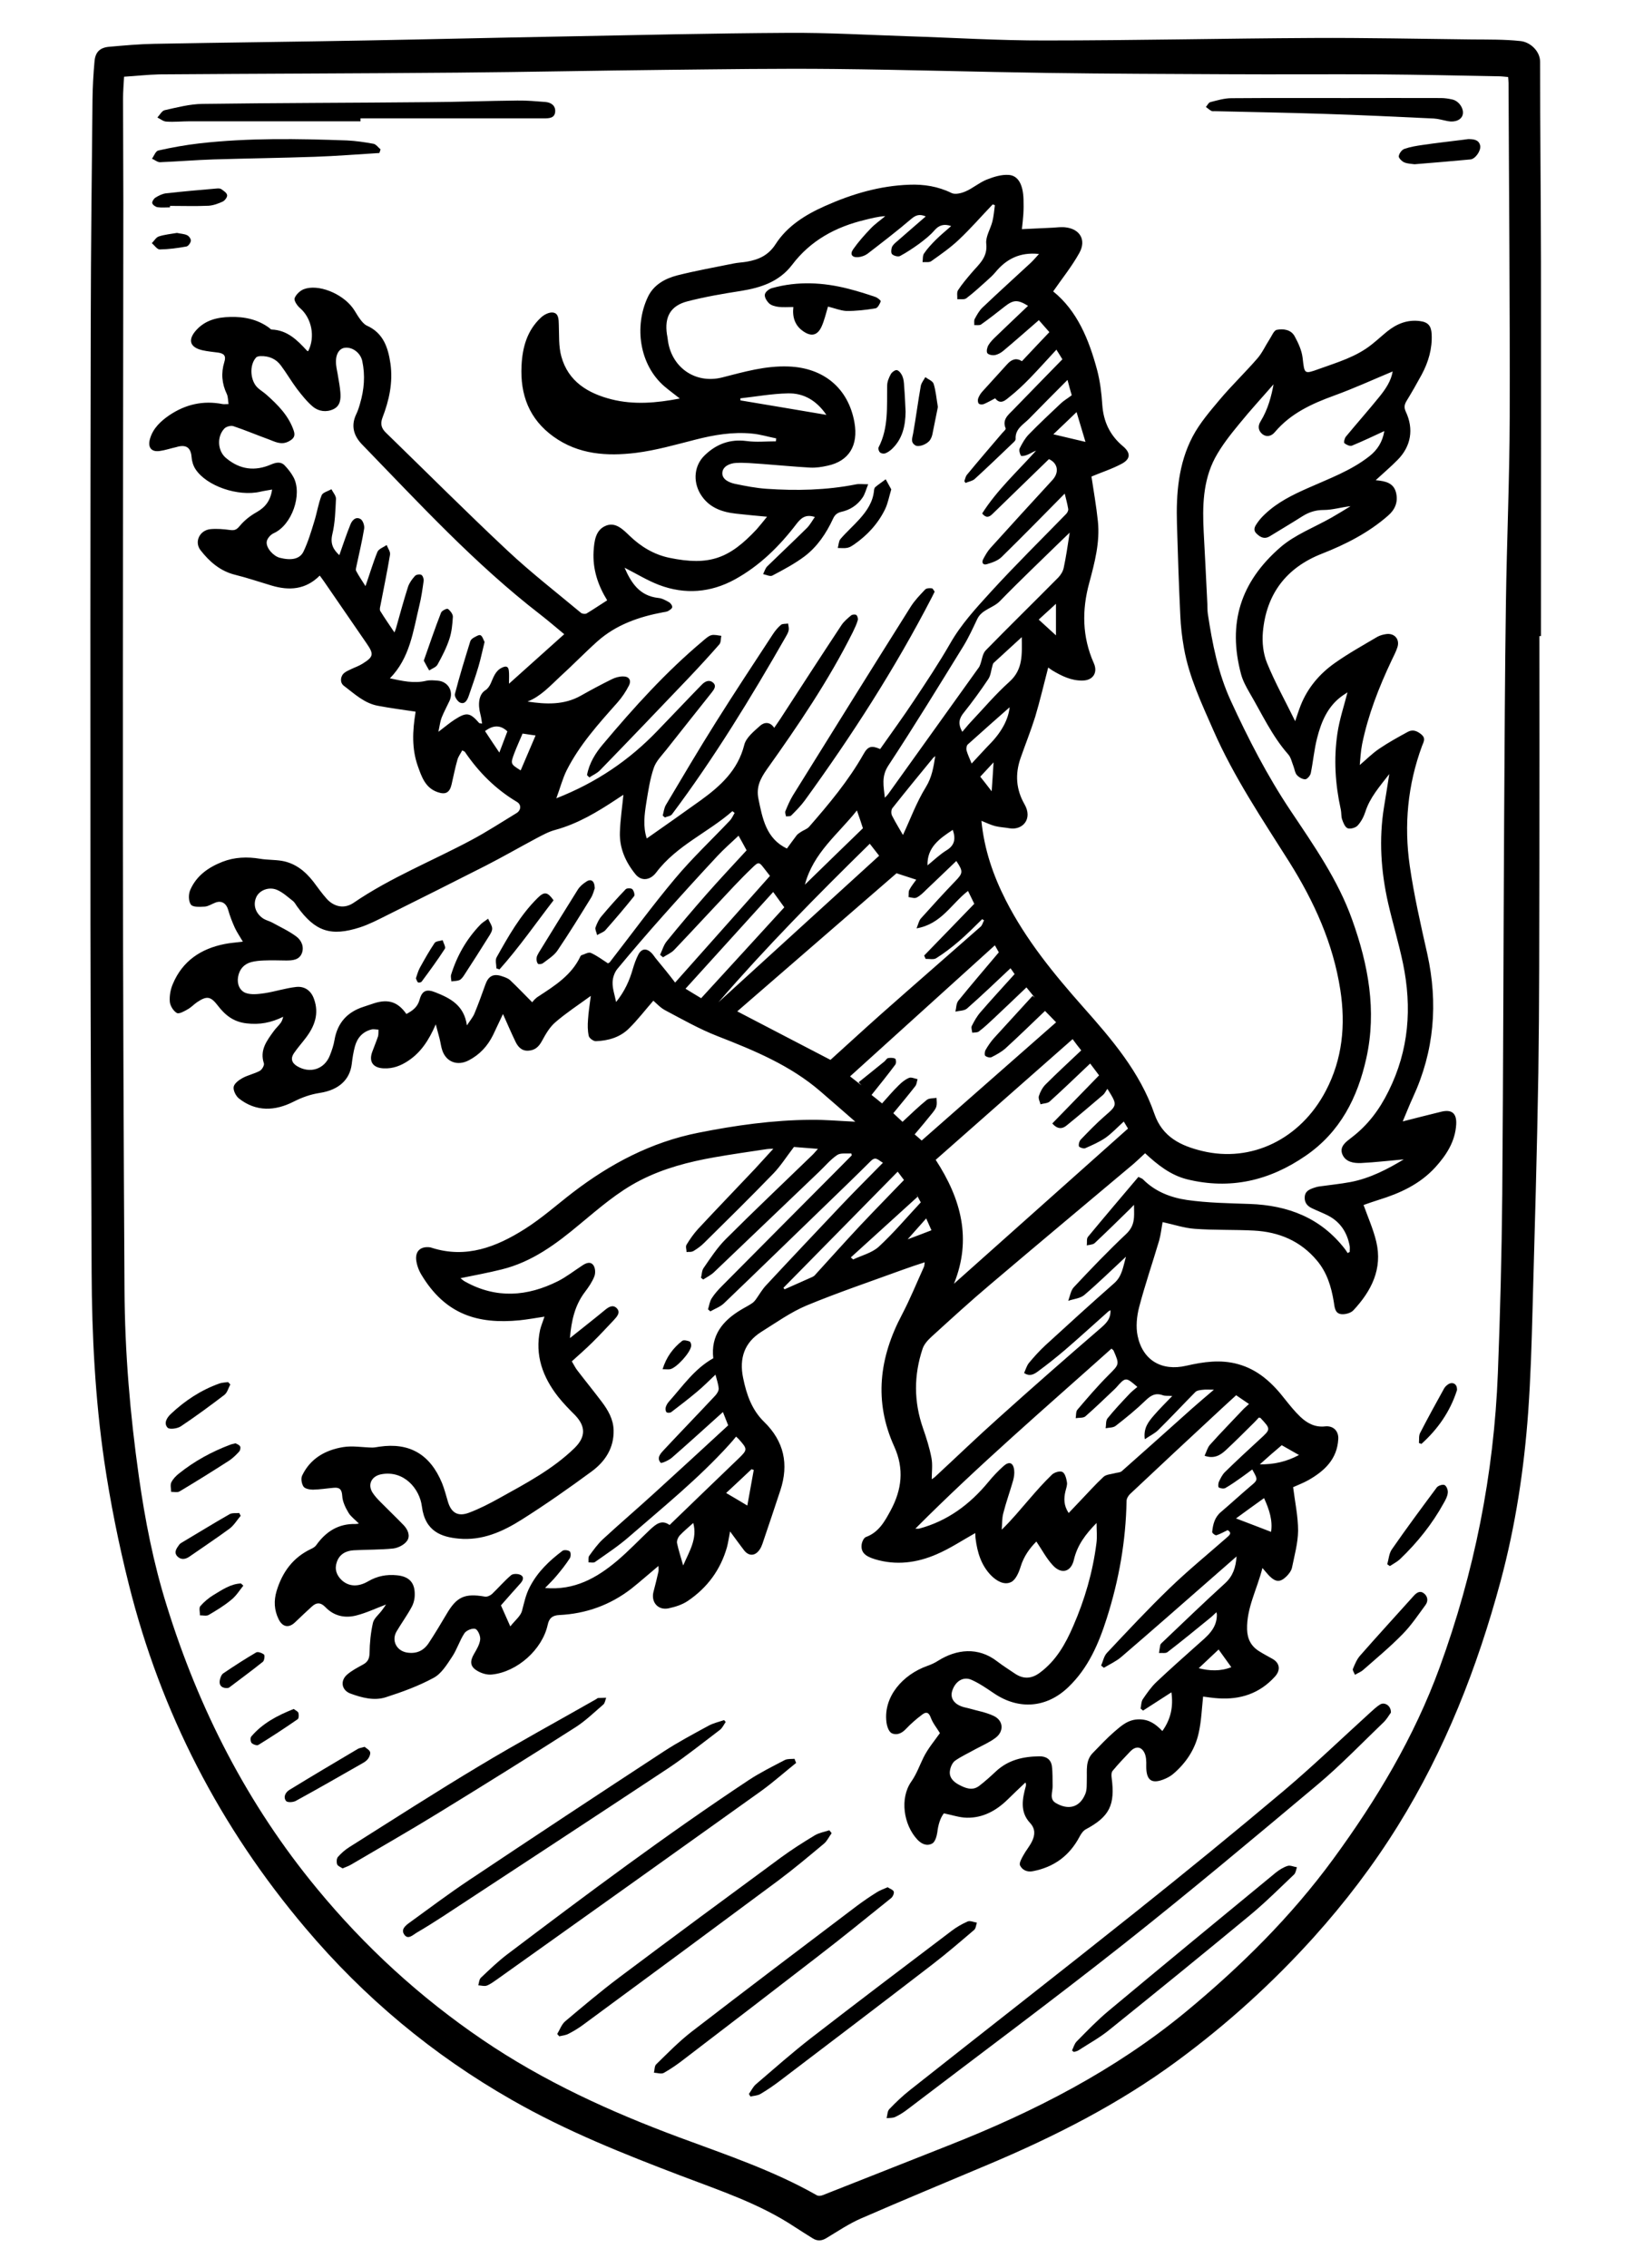 <?xml version="1.0" encoding="utf-8"?><!--Generator: Adobe Illustrator 27.8.0, SVG Export Plug-In . SVG Version: 6.00 Build 0)--><svg version="1.1" id="Ebene_1" xmlns="http://www.w3.org/2000/svg" xmlns:xlink="http://www.w3.org/1999/xlink" x="0px" y="0px" viewBox="0 0 1125 1552" style="enable-background:new 0 0 1125 1552;" xml:space="preserve"><g><path d="M1053.4,435.3c0,52,0.1,104,0,156c-0.1,47.7,0,95.3-0.7,143c-0.9,54.3-2.5,108.6-4,162.9c-0.6,22.8-1.3,45.6-2.9,68.4
		c-2.8,39.4-8.7,78.4-19,116.7c-15.9,58.9-37.9,115.1-70.2,167.1c-16.9,27.2-36.2,52.5-57.6,76.3c-28.2,31.3-59.2,59.4-93.1,84.4
		c-39.9,29.5-83.8,51.8-129.3,71c-29.1,12.3-58.4,24.4-87.3,37c-8.3,3.6-16,8.8-23.8,13.5c-3.3,2-6.2,2.1-9.3,0.2
		c-4.2-2.6-8.4-5.3-12.6-8c-23.9-15.8-50.9-24.7-77.4-34.8c-39.7-15.1-79-30.8-116-52c-54-30.8-101.1-70.1-141.2-117.6
		c-58.4-69-98.9-147.4-120.8-235c-7-27.9-12.7-56.3-16.9-84.8c-6.2-42.7-8.4-85.7-8.6-128.9c-0.3-79.3-0.7-158.6-0.8-238
		c-0.1-137.7-0.1-275.3,0.2-413c0.1-50.5,0.7-101,1.2-151.5c0.1-8.8,0.6-17.6,1.4-26.4c0.6-6.3,3.8-9.3,10.2-9.8
		c10.1-0.9,20.2-1.8,30.4-2c48.3-0.9,96.6-1.4,144.9-2.3c44.5-0.8,88.9-1.9,133.4-2.7c51.8-1,103.6-2.2,155.4-2.5
		c27.3-0.2,54.6,1.4,81.9,2.3c31.5,1,62.9,3,94.4,2.9c61,0,122-1.4,182.9-1.7c36.3-0.2,72.6,0.6,109,1c11.1,0.1,22.3-0.1,33.3,1.1
		c6.7,0.7,13.4,6.9,13.4,14.2c0,45.5,0.5,91,0.6,136.5c0.1,85.5,0,171,0,256.5C1054.2,435.3,1053.8,435.3,1053.4,435.3z M84.9,52.5
		c-0.3,5.4-0.7,10.2-0.7,15c0,23.8,0.2,47.7,0.2,71.5c-0.1,145-0.4,290-0.3,435c0.1,102.8,0.5,205.6,1.1,308.4
		c0.2,42.8,3.8,85.4,9.8,127.8c4.2,29.9,10,59.5,19,88.3c22,71.1,55.4,136.4,102.9,193.9c32.8,39.8,70.4,74.3,113.2,103.4
		c42,28.6,87.7,49.4,135.1,67c31.8,11.8,64.1,22.6,93.8,39.5c1,0.6,2.8,0.4,4-0.1c29-11.4,57.9-22.9,86.8-34.3
		c58-22.9,113.1-51.1,161.6-91.1c37.6-31.1,72.1-65.2,101-104.7c29.7-40.6,55.3-83.3,72.7-130.9c23.8-65.2,37.2-132.3,39.9-201.6
		c1.6-40.6,2.6-81.3,3-121.9c0.7-86.3,0.8-172.6,1.3-259c0.3-48.7,0.5-97.3,1.2-146c0.6-42.5,2.5-84.9,2.6-127.4
		c0.2-76.2-0.5-152.3-0.8-228.5c0-1.3-0.2-2.6-0.3-4.1c-2.4-0.2-4.5-0.5-6.7-0.5c-27-0.5-54-1.1-81-1.3c-35-0.2-70,0.1-105-0.1
		c-40.8-0.2-81.7-0.3-122.5-0.9c-48.6-0.7-97.3-2.2-145.9-2.7c-38.5-0.4-77,0.2-115.5,0.6c-47.5,0.5-95,1.5-142.5,1.9
		c-68,0.6-136,0.7-203.9,1.2C101,51.1,93.1,52,84.9,52.5z"/><g><path d="M131.1,312.8c0.2,2.8,1.1,5.9,2.7,8.3c7.6,11.6,29.2,18.9,44.3,15.4c2.5-0.6,5-0.9,8.1-1.5c-1.1,7.6-4.6,12.1-10.6,15.5
			c-4.3,2.4-8.5,5.7-11.6,9.5c-2.1,2.5-3.5,3.1-6.5,2.7c-4.4-0.6-9-1-13.4-0.6c-7.5,0.7-11.3,8.7-6.9,14.4
			c6.1,7.8,13.3,14.2,23.5,16.8c8.5,2.1,16.7,4.9,25.1,7.4c12.1,3.6,23.3,2.9,33-6.8c1.1,1.5,2.2,2.9,3.2,4.4
			c9.6,14,19.2,28,28.8,41.9c5.2,7.5,4.9,9.3-2.9,14.1c-2.4,1.5-5.1,2.4-7.6,3.6c-1.6,0.8-3.4,1.5-4.7,2.6c-2.8,2.3-3.1,6.7-0.3,8.8
			c7.3,5.5,14,12,23.4,13.7c8.4,1.6,17,2.7,25.6,4c0-0.1,0.1,0.4,0,0.8c-2,12.3-2.6,24.5,1.6,36.4c2.6,7.3,5.1,15,13.6,17.9
			c5.4,1.9,8.2,0.3,9.5-5.2c1.3-5.6,2.4-11.3,4-16.9c0.6-2.3,2.2-4.3,3.3-6.5c1.3,0.7,1.7,0.8,1.8,1c9.5,14,21.1,25.6,35.7,34.3
			c3,1.8,2.9,5.6-0.3,7.6c-10.2,6.2-20.3,12.8-30.8,18.4c-26.9,14.4-55.4,25.7-80.7,43c-6.3,4.3-13.3,2.9-18.4-2.7
			c-3.3-3.7-6.2-7.8-9.2-11.8c-5.6-7.2-12.4-12.6-21.5-14.2c-4.9-0.8-9.9-0.6-14.8-1.4c-8.9-1.5-17.6-1.2-26,2.1
			c-9.6,3.8-17.7,9.5-21.9,19.2c-1.3,2.9-1.3,7.8,0.5,10.1c1.4,1.8,6.3,1.5,9.5,1.3c2.5-0.2,4.9-1.9,7.4-2.8
			c4.1-1.5,7.3,0.7,8.5,4.9c1.2,4.3,2.8,8.4,4.6,12.4c1.5,3.2,3.6,6.2,5.5,9.5c-4.6,0.6-8.5,0.8-12.4,1.6
			c-16.3,3.2-28.9,11.6-35.5,27.3c-1.6,3.7-2.4,8.1-2.1,12.1c0.2,2.8,2.4,6.4,4.8,7.8c1.5,0.9,5.2-1.2,7.6-2.6
			c2.3-1.3,4.1-3.3,6.3-4.8c6.7-4.5,9.3-4,14.2,2.4c5,6.5,10.7,11.1,19.6,12.1c9,1.1,17-0.5,25.1-4.5c-0.4,1.7-0.9,3.1-1.8,4.3
			c-1.5,2-3.4,3.7-4.8,5.7c-4.7,6.5-9.6,12.9-6.6,21.9c0.4,1.3-1.3,4.3-2.8,5.1c-3.7,2-8.1,2.9-11.8,4.9c-2.5,1.4-5.7,3.7-6.1,6.1
			c-0.4,2.4,1.5,6.2,3.6,7.9c11.8,9.3,24.8,8.6,37.4,2.2c5.9-3,11.6-5,18-6c13-2,20.5-9.1,21.8-19.7c0.5-4.1,1.1-8.2,2.2-12.2
			c1.6-5.8,5.3-10,11.3-11.5c1.5-0.4,3.2,0.1,4.8,0.1c-0.1,1.5,0.1,3.2-0.3,4.6c-1.2,3.6-2.7,7.1-4,10.7c-2.4,6.7,0.6,10.9,7.9,11.2
			c6.3,0.3,11.7-1.8,16.8-5.2c8.7-5.8,14.1-14.1,18.8-24.9c1.1,4.2,1.9,6.9,2.6,9.7c0.7,2.7,1,5.6,1.9,8.2c2.8,8,10.5,10.7,18.1,6.7
			c7.5-3.9,12.9-9.8,16.6-17.3c2.2-4.6,4.4-9.3,6.8-14.4c3,6.7,5.6,12.8,8.5,18.8c1.7,3.6,4.2,6.5,8.7,6.3c4.6-0.2,7.3-2.6,9.5-6.7
			c2.5-4.6,5.3-9.5,9.2-12.8c7.4-6.4,15.7-11.8,24.2-18c-0.7,5.7-1.6,11-1.9,16.2c-0.3,3.7-0.3,7.6,0.5,11.2
			c0.3,1.5,3.1,3.6,4.8,3.6c8.5-0.3,16.6-2.6,22.7-8.7c6-5.9,11.1-12.6,16.7-19c2.2,1.9,4.9,4.9,8.2,6.6
			c11.7,6.2,23.3,12.8,35.6,17.6c25.1,9.8,49.9,20,70.6,37.9c7.7,6.7,15.5,13.4,23.8,20.7c-11-0.5-20.7-1.4-30.5-1.3
			c-26,0.2-51.6,3.8-77.1,8.9c-32.1,6.4-60.1,21.2-85.8,40.9c-10.9,8.4-21.3,17.7-32.9,25c-19.3,12.2-40,20.3-63.5,12.8
			c-0.3-0.1-0.6-0.2-1-0.3c-6.3-0.9-10.3,2.2-9.7,8.5c0.4,3.5,1.7,7.1,3.5,10.1c16.4,27.4,38.7,34.1,67.3,31.3
			c5.6-0.6,11.2-1.6,17-2.5c-1.1,3.4-2.3,6.2-3,9c-3.7,17.4,1.8,32.4,12.4,45.9c3.5,4.4,7.5,8.5,11.5,12.5
			c7.4,7.7,7.4,14.9-0.3,22.5c-15,14.6-33.3,24.2-51.3,34.2c-6.8,3.8-13.8,7.4-21,10.1c-7.7,2.9-12.3-0.1-14.5-8
			c-1.2-4.1-2.3-8.3-3.9-12.3c-8.2-19.8-22.4-27.9-42.9-24.9c-1.6,0.2-3.2,0.6-4.8,0.6c-6.7-0.1-13.6-1.4-20.1-0.3
			c-12,2-22.3,7.7-27.9,19.4c-1,2-0.4,5.7,0.9,7.6c1,1.5,4.3,2.1,6.5,2.1c4.8-0.1,9.6-0.9,14.4-1.3c3.9-0.3,5.3,1.2,5.6,5.5
			c0.2,4,2.2,8.1,4.3,11.6c1.6,2.7,4.5,4.7,7.1,7.4c-1.1,0.2-1.7,0.3-2.3,0.3c-11.7-0.3-20.3,5.2-26.9,14.5c-0.8,1.1-2.2,2-3.6,2.6
			c-12.4,5.9-19.6,15.9-23.5,28.7c-2,6.7-1.7,13.1,1.4,19.4c2.7,5.5,7.1,6.1,11.3,2c3.7-3.6,7.5-7.1,11.3-10.6
			c3.2-3,6.1-3.1,9.4,0.3c5.8,6.1,13.3,7.7,21.1,5.7c6.8-1.7,13.2-4.8,20.4-7.5c-1.1,1.6-2,2.9-3,4.2c-2.1,2.8-5.3,5.3-6,8.4
			c-1.5,6.7-2.2,13.7-2.3,20.6c-0.1,3.9-1.2,6.1-4.5,7.9c-3.8,2.1-7.7,4.1-10.9,6.9c-4.9,4.3-3.7,10.8,2.5,13c7.7,2.8,16,5,23.9,2.5
			c11.2-3.6,22.5-7.7,32.8-13.3c5.3-2.8,9.1-9,12.6-14.3c3.4-5,5.2-11.2,8.5-16.2c1.3-2,5.5-3.7,7.5-3c1.8,0.7,3.6,4.9,3.3,7.3
			c-0.4,3.4-2.4,6.7-4.2,9.8c-2.9,5-2.8,8.6,2.1,11.5c2.9,1.8,6.9,3,10.2,2.6c17.3-1.8,34.4-17.1,38.1-34c1-4.8,3.5-6.5,8-6.7
			c18.2-0.9,34.7-6.8,49.2-18c6.2-4.9,12.1-10.2,18.6-15.6c0,1.6,0.2,2.7,0,3.8c-1,4.5-2.1,9-3.3,13.5c-2.1,7.3,2.9,13.3,10.3,11.7
			c4.6-1,9.4-2.5,13.3-5.2c13.2-9,22.2-21.2,26.6-36.7c0.8-3,1.2-6.1,2.1-10.7c3.7,5,6.6,9,9.5,12.8c3.2,4.2,7.5,4.2,10.6-0.2
			c0.9-1.2,1.5-2.6,2-4c4.1-12.2,8.3-24.4,12.3-36.7c5.9-17.9,2.6-33.6-11.2-47c-8.4-8.2-12-18.8-14.3-30.1
			c-2.7-13.3,0.9-24.1,12.5-31.4c10.1-6.3,20-13.4,30.9-18c21.5-8.9,43.7-16.4,65.6-24.4c4.9-1.8,9.8-3.4,15.3-5.2
			c-0.3,1.8-0.2,2.6-0.6,3.3c-4.9,10.8-9.4,21.9-14.9,32.4c-15.6,29.4-19.4,59.4-5.4,90.3c7,15.4,5.2,29.7-2.4,43.8
			c-4,7.4-8.1,15-16.9,18.2c-1.4,0.5-2.6,3-2.9,4.7c-0.8,5.3,1.7,8.3,9,10.5c14.5,4.4,28.8,2.5,42.3-3.4c9.1-3.9,17.5-9.5,26.4-14.5
			c0.1,1.3,0,2.6,0.2,3.8c1.2,9.4,3.8,18.2,10.6,25.2c3.8,3.8,9,6.9,13.8,4.5c3.1-1.6,5.2-6.5,6.4-10.4c2.2-7.3,6.4-12.9,10.8-17.3
			c3.8,5.6,6.9,11.6,11.3,16.3c5.9,6.4,12.5,4.5,14.4-3.9c2.3-9.9,8-17.5,15.5-25.1c0,5.1,0.5,9.5-0.1,13.9
			c-2.5,19.7-8,38.6-15.9,56.7c-5.3,12.3-11.8,23.8-23,32c-5.7,4.2-11.3,4.3-17,0.4c-4-2.7-8.1-5.3-11.9-8.2
			c-13.2-10.3-28.1-8.3-40.4-0.6c-2.3,1.5-4.9,2.7-7.5,3.6c-16.9,6-30.1,21.1-28,38.4c0.3,2.7,1.5,6.5,3.5,7.6
			c3.3,1.7,6.9,0.3,9.8-2.8c3.4-3.6,7.2-6.9,11.2-9.9c2.5-1.9,4.4-1.8,5.8,2c1.4,3.9,4.2,7.2,6.3,10.7c-3.5,5-8.2,10.5-11.3,16.8
			c-2.7,5.5-4.6,11.1-8.3,16.4c-8,11.4-5.3,29.6,4.2,39.7c3,3.2,6.7,4.6,10.2,2.6c1.9-1.1,3-4.8,3.4-7.5c0.6-5.2,2-9.9,4.5-13.1
			c5.8,1.2,10.7,2.9,15.7,3c11,0.2,20.1-4.8,27.9-12.4c4-4,8.1-7.8,12.2-11.7c0.6,1.3,0.4,1.8,0.3,2.4c-2.4,8.8-4.2,17.7,2.9,25.3
			c3.7,4,3.4,8.2,1.4,12.4c-1.6,3.4-4.2,6.4-6,9.7c-1.2,2.2-3,5.3-2.3,6.9c1.5,3.1,4.7,4.8,8.8,4c14.5-2.8,25.1-10.6,32-23.7
			c1-1.9,2.5-4.1,4.3-5c16.2-8.7,20.1-16.6,17.6-35.4c-0.2-1.5-0.2-3.6,0.7-4.6c3.8-4.6,7.9-8.9,12-13.2c3.4-3.6,7.2-3.7,9.5,0.4
			c1.5,2.6,1.6,6.3,1.5,9.5c-0.1,9.9,3.7,12.7,12.8,8.8c2.1-0.9,4.2-2.1,5.9-3.6c8.7-7.5,14.8-16.8,17.2-27.9c1.8-8,2.1-16.4,3-24.8
			c3.2,0.4,6.8,1,10.4,1.2c15.1,1,28.2-3.3,38.6-14.7c4.2-4.5,3.6-9.4-1.5-12.3c-3-1.7-6.1-3.3-9.1-5.2c-5.5-3.4-8.1-8.3-8.3-14.9
			c-0.4-14.7,6.8-27.4,10.5-42.1c2.1,2.4,3.4,4.1,4.9,5.6c4.3,4.2,7.3,4.3,11.6,0.1c1.6-1.6,3.2-3.7,3.7-5.8
			c1.7-8.4,4.1-16.9,4.2-25.4c0-9.8-2.1-19.5-3.4-29.8c2.8-1.3,6.9-2.8,10.6-4.9c11-6.3,19.6-14.4,20.3-28.1c0.3-5.5-3.5-9.2-9-8.6
			c-6.9,0.8-12.4-2.2-17-6.6c-3.8-3.6-7.2-7.9-10.5-12c-8.5-11-18.3-20.2-32.1-24c-11.9-3.3-23.6-1.6-35.4,1.1
			c-16.8,3.9-29.8-3.7-33.3-20.4c-1.3-6.2-0.6-13.4,1-19.6c4-15.3,9.2-30.4,13.7-45.6c1.2-4.2,1.6-8.6,2.4-12.7
			c7.8,1.7,14.8,4.1,22,4.6c13.4,1,27,0.5,40.4,1.2c17.1,0.9,31.9,7,43.2,20.5c6.9,8.2,9.8,17.9,11.5,28.1c0.6,3.5,0.6,8.1,5.2,8.6
			c2.7,0.3,6.6-0.8,8.3-2.7c12.3-13.2,20-28.3,15.6-46.9c-2-8.4-5.6-16.5-8.7-25.1c3.2-1.1,6.7-2.4,10.3-3.5
			c14.6-4.5,28.2-10.7,38.8-22.3c7.6-8.4,13.6-17.6,14.3-29.4c0.4-7.7-3.1-10.4-10.4-8.6c-8.6,2.1-17.2,4.3-26.2,6.6
			c2.5-5.9,4.6-11.3,7-16.5c14.6-31.6,17.3-64.3,9.8-98.2c-4.5-20-9.1-40.1-12-60.3c-4-27.8-1.4-55.3,8.4-81.9
			c0.9-2.5,2.8-5-0.2-7.7c-2.9-2.5-6-3.9-9.5-2c-6.6,3.6-13.3,7.3-19.5,11.5c-4.9,3.3-9.1,7.6-13.4,11.2c0.4-3.9,0.6-9.1,1.6-14.2
			c4.1-20.1,11.5-39,20.2-57.4c1.4-3,3-5.9,4-9.1c1.7-5.4-2.1-9.7-7.7-8.9c-2.1,0.3-4.3,0.9-6.1,1.9c-9.8,5.8-19.9,11.4-29.2,18
			c-10.3,7.3-18.4,16.8-23.2,28.8c-1.3,3.3-2.4,6.8-3.8,10.9c-6.7-13.7-13.8-26.4-19.3-39.9c-2.6-6.4-3.4-14.1-2.8-21
			c2.3-26,15.9-44.1,40.4-53.7c16.3-6.4,31.8-14.3,45.1-25.9c5-4.3,7.2-9.5,5.6-16c-1.7-6.5-7-7.8-13.9-8.4
			c5.5-5.1,10.5-9.3,15-13.9c9.2-9.3,11.2-21.1,5.6-33c-1.3-2.8-1-4.8,0.5-7.3c3.6-5.9,7.1-12,10.4-18.1c4.6-8.6,7.3-17.8,6.8-27.7
			c-0.3-5.7-2.5-8.2-8.1-8.9c-8.4-1.1-15.7,1.8-22.2,7c-3.6,2.9-7,6.1-10.7,9c-10.6,8.5-23.4,12.2-35.9,16.7
			c-10.5,3.8-10.1,3.6-11.4-7.5c-0.6-5.1-2.9-10.1-5.4-14.7c-2.5-4.7-7.8-5.4-12.3-4.5c-2,0.4-3.4,4.2-5,6.6
			c-2.8,4.3-4.9,9.1-8.2,12.9c-8.3,9.6-17.5,18.4-25.6,28c-6.8,8.1-13.9,16.3-18.8,25.6c-9.7,18.5-11.3,39-10.7,59.6
			c0.6,21,1.3,41.9,2.3,62.9c0.3,7.4,1.2,14.9,2.5,22.2c3.5,19.9,12.2,38.1,20.2,56.4c14,31.9,33.4,60.7,51.9,90
			c17,27.1,30,55.7,34.9,87.5c3.7,24,1.5,47.4-10,69.2c-17.2,32.8-50.8,49.3-84.7,41c-14.3-3.5-27-9.4-32.5-25.3
			c-9.8-28.6-29.3-51.2-48.9-73.3c-20-22.6-39-45.8-52.8-72.9c-8.7-17.1-14.8-34.9-16.7-54.4c3.3,1.3,6.3,2.8,9.4,3.6
			c3.2,0.8,6.5,0.9,9.8,1.5c8.9,1.5,16.2-6.3,10.2-16.6c-5.7-10-6.4-20.4-2.7-31.2c3.3-9.5,7.1-18.9,10.1-28.5
			c3.3-11,5.9-22.3,8.9-33.7c0.9,0.6,1.8,1.3,2.7,1.9c6.5,3.9,13.2,7.2,20.9,7c7.1-0.1,10.5-5.5,7.6-11.9c-8-18-8.2-36.4-3.1-55
			c3.7-13.8,7.4-27.7,5.9-42.1c-1.1-10.6-3-21.2-4.4-30.6c6.6-2.8,14.2-5.2,21-8.9c5.9-3.3,5.8-7.4,0.6-11.8
			c-9-7.5-13.4-16.9-14.2-28.5c-0.5-7.9-1.5-16-3.5-23.6c-5.6-20.9-13.6-40.6-30.1-53.9c6.1-8.8,12.8-17.1,17.9-26.3
			c4.9-8.8,0.5-16.3-9.2-17.5c-2.9-0.4-6,0-9,0.2c-6.9,0.3-13.8,0.7-21.1,1c0.4-3.8,0.8-7.1,1-10.4c0.2-3.3,0.2-6.7,0.1-10
			c-0.3-9.9-3.5-16.2-10-16.7c-5-0.4-10.4,1.3-15.2,3.2c-5,2-9.3,5.8-14.3,8c-2.9,1.3-7.2,2.4-9.7,1.2c-9.3-4.6-19.1-6.1-29-5.7
			c-20.1,0.7-39.1,6.3-57.5,14.5c-13.5,6-25.9,13.7-33.9,26.1c-5,7.8-11.7,10.7-19.9,12.1c-2.9,0.5-6,0.6-8.9,1.2
			c-12.8,2.6-25.7,4.9-38.4,8.1c-8.5,2.2-16.3,6.4-20.3,14.9c-9.5,20.2-5.7,46.5,11.5,61.2c3.2,2.7,6.6,5.2,10.4,8.2
			c-16,3.1-31.4,4.4-46.6,0.6c-16.2-4.1-29.8-12.2-34.5-29.5c-1.9-6.9-1.4-14.5-1.7-21.7c-0.1-3.5-0.1-7.6-3.8-8.2
			c-2.6-0.5-6.3,1.4-8.4,3.4c-9.5,8.8-12.7,20.4-13.3,32.9c-1,19.9,5.2,36.6,21.9,48.6c17.1,12.3,36.6,13.5,56.3,11.1
			c13.7-1.7,27.2-5.6,40.6-9c12.8-3.3,25.7-5.5,38.9-4.2c5.6,0.5,11,2.2,16.6,3.3c-0.1,0.7-0.2,1.3-0.2,2c-6.7,0-13.5,0.7-20.1-0.2
			c-11.4-1.5-20.7,2.1-28.6,9.7c-7.2,6.9-8.2,17.5-3.2,26.2c5.5,9.4,14.5,12.7,24.6,13.8c6.9,0.8,13.7,1.4,21.2,2.1
			c-2.7,3.3-4.8,6-7.1,8.6c-18.7,20-32.3,25.2-59.8,19.5c-10.4-2.2-19.3-7.5-27.1-15c-4.3-4.1-9.4-9.5-15.9-7.1
			c-7.5,2.8-8.3,10.5-8.8,17.6c-0.7,12.2,2.9,23.2,9.3,33.6c-4.9,3.1-9.4,6.2-14.1,9c-0.9,0.5-2.9,0.3-3.8-0.4
			c-16.9-14.1-34.3-27.6-50.3-42.6c-28.2-26.4-55.5-53.8-83.2-80.7c-3-2.9-4-5.9-2.4-10.2c4.6-11.9,7.3-24.2,5.5-37
			c-1.6-11-4.8-21-16.2-26.1c-1.9-0.9-3.5-2.9-4.8-4.7c-1.8-2.4-3.1-5.1-4.9-7.5c-7.5-10-23.7-16.4-33.4-12.7
			c-2.6,1-5.4,3.7-6.3,6.2c-0.5,1.7,1.8,5.1,3.7,6.7c8,6.9,10.6,19.7,5.6,29.5c-0.3-0.1-0.7-0.1-0.9-0.4c-6.6-7.2-13.4-14-24.1-14.4
			c-0.6,0-1.1-0.7-1.6-1.1c-8-5.9-17.2-7.8-26.9-7.5c-8.6,0.2-16.8,2.1-23,8.9c-6.1,6.7-4.6,11.9,4.2,13.9c3.5,0.8,7.2,1.1,10.8,1.6
			c3.8,0.6,5.5,2.1,4.1,6.5c-2.3,7.4-1.7,14.7,1.7,21.8c0.9,1.9,0.8,4.4,1.2,6.9c-1.8,0-3,0.2-4.1,0c-13.3-2.6-25.4,0.2-36.5,7.7
			c-5.8,4-11,8.8-13.1,15.9c-1.8,6,0.8,9.4,6.7,8.5c3.7-0.5,7.4-1.8,11.1-2.6C127.6,303.8,130.6,306.5,131.1,312.8z M341.7,515
			c-3.6-5.3-6.7-10-9.8-14.7c5.6-4.2,10.6-4.3,15.3,0.2C345.5,504.9,343.9,509.2,341.7,515z M352,515.3c1.7-4.4,3.7-8.8,5.6-13.3
			c3.1,0.5,6,0.9,8.9,1.3c-3.4,7.9-6.7,15.8-10.2,23.9C349.3,522.8,349.2,522.8,352,515.3z M416.1,659.3c-4-2.6-7.7-5.4-11.8-7.2
			c-1.6-0.7-4.2,0.9-6.4,1.6c-0.3,0.1-0.5,0.4-0.7,0.7c-6,12.9-17.5,20.1-28.8,27.5c-1,0.6-1.9,1.4-2.7,2.2
			c-0.8,0.8-1.5,1.8-1.5,1.8c-5-5-9.9-10.2-15.1-15.1c-1.5-1.4-3.7-2.1-5.8-2.8c-5.7-1.9-9.1,0-11.1,5.6c-2.4,6.7-4.8,13.4-7.5,19.9
			c-1,2.5-2.9,4.7-5.2,8.2c-1.9-13.8-11.4-18.6-21.5-22.6c-6.2-2.5-9.2-1.2-10.9,5.1c-1.4,5.1-4.9,7.5-9,9.7
			c-5.8-8.2-12.2-10.4-21.9-7.4c-2.5,0.8-5,1.7-7.5,2.5c-11.1,3.6-17.8,11-19.8,22.7c-0.6,3.6-1.8,7.1-3.1,10.4
			c-3.7,9.7-13.7,12.8-22.5,7.5c-3.8-2.3-4.5-5.4-2.2-8.8c2.5-3.7,5.5-7,8.2-10.6c6-7.9,9.2-16.5,5.6-26.5c-2-5.8-6.4-8.9-12.2-8.3
			c-7.3,0.8-14.5,3.2-21.8,4.3c-4.2,0.6-9,1.2-12.8-0.2c-4.1-1.6-6-6.1-5.2-10.9c0.9-5.2,3.9-8.8,9-10.2c2.7-0.7,5.6-1,8.4-1.1
			c5.2-0.2,10.3-0.1,15.5,0c4.3,0,8.8-0.3,10.7-4.8c1.8-4.5-0.2-9-3.7-11.6c-5.1-3.8-11-6.5-16.6-9.6c-1.9-1-4.1-1.5-5.9-2.6
			c-5.4-3.5-7.3-9.3-5-14.6c2-4.7,8.4-7.5,14.1-5.2c4.1,1.7,7.6,5,11.2,7.8c1.1,0.9,1.8,2.4,2.7,3.6c12.3,17.1,23,20.8,43.1,14.3
			c6.4-2.1,12.5-5.3,18.5-8.3c22.5-11.2,45.1-22.5,67.5-33.9c11.7-6,23-12.5,34.6-18.7c4.2-2.2,8.5-4.6,13.1-5.8
			c15.3-4.2,28.6-12.2,41.6-20.8c1.9-1.3,3.8-2.5,4.9-3.2c-0.8,8.2-2.1,16.9-2.4,25.5c-0.4,10.9,3.8,20.4,10.6,28.8
			c3.9,4.9,10,4.5,14.3-1.2c13.9-18.4,35.3-27.2,52.1-41.9c0.5,0.4,1,0.8,1.5,1.2c-1,1.7-1.8,3.6-3.1,5.1
			c-12.6,13.3-26,25.9-37.7,39.9c-15.6,18.6-29.9,38.2-44.8,57.4C416.5,658.8,416.1,659.3,416.1,659.3z M449.2,656.4
			c-1.2-1.4-2.1-3-3.4-4.3c-3.3-3.3-6.7-3.1-8.9,1c-1.7,3.2-2.9,6.7-3.9,10.1c-2.3,8-5.6,15.3-11.4,22.5c-1-5-2.5-9.1-2.4-13.3
			c0-3.2,1.3-7,3.3-9.4c10.2-12.3,20.6-24.4,31.2-36.3c12.3-13.8,24.7-27.5,37.3-41c4.4-4.7,9.3-9,14.4-13.8c2,3.5,3.7,6.7,5.5,10
			c-9.2,10-18.4,19.8-27.3,29.9c-9.3,10.6-18.5,21.4-27.4,32.4c-2.1,2.6-3,6.1-4.5,9.2c0.7,0.6,1.3,1.1,2,1.7
			c2.6-1.7,5.6-2.9,7.7-5.1c13.8-14.5,27.3-29.2,41-43.7c4-4.2,8.1-8.4,12.3-12.4c4.4-4.3,4.7-4.2,8.3,0.5c1.2,1.6,2.4,3.1,3.9,5
			c-21.6,24.3-43,48.3-64.9,73C458,667.1,453.6,661.7,449.2,656.4z M479.8,683.1c-3.3-2-7-4.2-10.7-6.5c20.4-22.5,40.6-44.8,60-66.2
			c2.2,3.1,4.7,6.5,7.6,10.5C519.6,639.6,499.9,661.2,479.8,683.1z M595.2,577.4c2.1,2.7,4,5.1,6.4,8.2
			c-36.8,33.5-73.4,66.9-110,100.3C524.2,648.2,559.1,612.8,595.2,577.4z M550.8,605.4c5.7-21.8,22.6-34.4,35.6-50.8
			c1.7,4.9,3,8.8,4.1,12.2C577.3,579.6,564.4,592.1,550.8,605.4z M467.5,1071.3c-1.6-5.8-3.2-10.5-4.2-15.3
			c-0.3-1.5,0.6-3.8,1.7-5.1c2.8-3,6-5.6,9.4-8.7C477.3,1053,471.8,1061.4,467.5,1071.3z M515.8,1005.9c-1.4,8-2.9,16.1-4.4,24.4
			c-5.3-3.2-9.7-5.8-14.5-8.6c5.7-5.3,11.6-10.8,17.4-16.3C514.8,1005.6,515.3,1005.8,515.8,1005.9z M517.4,889
			c-0.8,1.1-1.8,2.3-3,3c-2.3,1.6-4.9,2.8-7.3,4.3c-12.6,7.5-20.8,17.6-19,33.2c-12.9,7.2-20.9,19.1-30.3,29.6
			c-1,1.1-1.8,2.5-2.2,3.8c-0.3,1.1-0.2,2.8,0.5,3.5c0.6,0.6,2.6,0.5,3.3-0.1c5.9-4.5,11.9-9.1,17.6-13.9c4.2-3.5,8.1-7.4,12.6-11.7
			c0.9,3.6,2,6.5,2.2,9.5c0.1,1.6-1.2,3.6-2.4,4.9c-11.6,12.4-23.4,24.6-35,37c-2.3,2.5-5.3,5.5-2.3,8.9c0.5,0.6,5.5-1.6,7.6-3.4
			c11.7-10.2,23.1-20.6,35-31.3c1.2,3.1,2.3,5.9,3.6,9.1c-16.6,15.3-33.2,30.6-49.9,45.8c-11.8,10.8-24,21.2-35.7,32
			c-3.6,3.3-6.6,7.5-9.5,11.5c-0.8,1.1-0.4,3-0.5,4.5c1.5-0.1,3.5,0.5,4.5-0.3c7.9-5.6,16-10.9,23.2-17.2
			c23.5-20.4,47.7-40,68.7-63.2c1.6-1.7,3-3.5,4.6-5.4c0.6,0.6,1.2,1.1,1.8,1.7c6.2,7,6.2,7.2-0.4,13.6c-15.6,15-31.2,30-46.9,45.2
			c-5.5-4-9.5-0.4-13.4,3.2c-7.5,7.1-14.6,14.6-22.5,21.3c-13.9,11.7-29.2,20.4-49.3,18.6c2.9-3,5.6-5.6,7.9-8.4
			c3.2-3.8,6.3-7.7,9-11.9c0.8-1.1,0.8-4,0-4.7c-1-0.9-3.8-1.2-4.9-0.5c-9,6.8-17,14.3-22.4,24.7c-2.9,5.5-3.9,10.9-5.4,16.5
			c-1,3.6-4.7,6.4-8,10.6c-2.5-5.7-4.5-10.2-6.4-14.4c4.2-4.8,8.7-9.9,13.2-14.9c1.8-2,3-4.4,0.3-5.9c-1.7-0.9-5.1-1-6.5,0.1
			c-4.7,4-8.7,8.7-13.1,12.9c-1.2,1.1-3.4,2.1-4.9,1.8c-13.9-2.4-19.3,0.1-26.3,12.1c-3.9,6.6-7.8,13.1-12,19.5
			c-3.5,5.4-8.4,7.7-14.9,6.7c-7.2-1.1-10.9-8.2-7.2-14.5c3.3-5.6,7.1-10.8,10.2-16.5c1.4-2.5,2.2-5.6,2.2-8.5
			c0.2-8.4-3.9-12.6-12.2-13.4c-7-0.7-13.4,0.5-19.6,4.1c-7,4.1-13.3,3.6-18-0.6c-3.8-3.5-5.2-7.8-3.5-12.6c1.8-5.3,6.2-7.7,11.6-8
			c9-0.5,18-0.3,26.9-1.2c3.4-0.4,7.6-2.5,9.5-5.2c2.5-3.4,0.6-7.8-2.3-10.8c-5.1-5.3-10.4-10.3-15.5-15.5c-2.1-2.1-4.2-4.3-5.8-6.8
			c-3.5-5.6-0.6-11.2,5.9-12.5c15.6-3,26.4,9.9,27.9,22c2.2,17.4,13.8,20.9,25,22c16.3,1.6,30.4-4.8,43.5-13.1
			c16.3-10.3,32.1-21.4,47.6-32.8c9.3-6.8,15.4-16.1,15.1-28.3c-0.2-7.5-3.8-13.7-8.1-19.4c-5.5-7.3-11.3-14.4-16.8-21.6
			c-1.4-1.8-2.4-4-3.7-6.1c4.7-4.3,9.5-8.4,13.9-12.8c5.1-5,10-10.3,14.9-15.5c2.1-2.3,4.8-5.2,1.9-8.1c-2.7-2.7-5.7-0.7-8.3,1.5
			c-7.6,6.3-15.5,12.4-23.7,19c1-11.8,3.3-22.4,10.3-31.6c2.5-3.3,4.9-6.8,6.4-10.6c0.9-2.2,0.7-5.8-0.6-7.6c-2.1-3-5.3-1.5-7.9,0.3
			c-5.4,3.5-10.6,7.6-16.3,10.5c-21.1,10.6-42.4,12.2-63.7,0.3c-1-0.5-1.8-1.3-3.1-2.3c9.7-2,19-3.7,28.2-6
			c20.8-5.1,37.4-17.5,53.4-30.9c13.2-10.9,26-22.2,41.5-30.1c16-8.2,33-12.6,50.5-15.7c11.9-2.1,23.9-3.8,35.8-5.6
			c1.1-0.2,2.2-0.2,4.7-0.3c-4.8,5.2-8.7,9.6-12.7,13.9c-12.9,13.7-26,27.2-38.8,41c-3,3.3-5.6,7-7.9,10.8c-0.5,0.8-0.4,1.9-0.2,3
			c0.1,0.7,0.2,1.4,0.2,2c0.8-0.1,1.6-0.1,2.4-0.1c0.8,0,1.6-0.2,2.2-0.5c2.7-1.6,5.3-3.5,7.5-5.7c15.9-15.7,31.8-31.4,47.3-47.4
			c5-5.2,8.9-11.4,14.1-18.2c4,0.3,9.6,0.8,16.4,1.3c-1.8,2-2.8,3.3-4,4.4c-19.7,19.1-39.7,38-59.1,57.4
			c-5.8,5.8-10.4,12.9-15.1,19.7c-1.3,1.8-1.2,4.5-1.8,6.7c0.5,0.4,1,0.8,1.5,1.2c2.5-1.6,5.3-3,7.4-5c24-22.9,47.9-45.8,71.9-68.7
			c4.1-3.9,7.8-8.4,12.4-11.5c2.4-1.6,6.3-0.8,9.6-1.1c0.1,0.4,0.3,0.9,0.4,1.3c-3.6,3.6-7.1,7.2-10.7,10.8
			c-26.1,26.2-52.2,52.5-78.2,78.7c-2.6,2.6-5.1,5.4-7,8.4c-1.4,2.2-1.7,5-2.5,7.5c0.5,0.5,1.1,0.9,1.6,1.4c3.1-1.8,6.8-3.1,9.3-5.5
			c23.7-22.7,47.2-45.6,70.8-68.4c9.9-9.6,19.9-19.2,29.7-29c3.4-3.4,5-0.6,8.3,1.2c-9.7,9.9-19,19.1-28,28.6
			c-17.4,18.4-34.8,36.8-52,55.3C521.5,882.5,519.6,885.9,517.4,889z M555.8,873.9c-6.3,2.8-12.6,5.6-18.9,8.4
			c-0.3-0.3-0.6-0.7-0.8-1c25.9-26.3,51.8-52.6,78.2-79.5c1.6,2.1,2.9,3.9,4.3,5.7c-10.1,10.5-20.1,20.7-29.9,31.1
			c-10.3,11-20.4,22.3-30.6,33.5C557.5,872.9,556.7,873.5,555.8,873.9z M601.3,853.2c-4.6,4.2-11.6,5.9-17.5,8.7
			c-0.5-0.5-1-1-1.6-1.4c15.2-13.8,30.5-27.7,45.7-41.5c-0.3-0.6-0.7-1.3-1-2c0.4,0.6,0.7,1.3,1.1,1.9c0,0,0,0,0,0
			c0.7,1.4,1.4,2.7,2.1,3.9C620.3,833.3,611.4,843.9,601.3,853.2z M621.1,848.1c4.1-4.6,8-9,12.7-14.3c1.5,3.4,2.4,5.4,3.6,8.1
			C631.8,844.1,626.5,846.1,621.1,848.1z M667.8,1048.9C667.7,1048.8,667.8,1048.8,667.8,1048.9L667.8,1048.9z M820.3,1141.6
			c4.7-4.4,9.3-8.8,13.6-12.8c2.4,3.4,5.5,7.6,8.7,12.1C835.2,1143.8,827.7,1143.5,820.3,1141.6z M869.8,1048.3
			c-7.8-3-15.5-6-24-9.2c6.4-4.7,12.5-9.1,19.2-13.9C868.6,1033.1,871,1040.5,869.8,1048.3z M877.1,989c2.7,1.5,6.9,3.9,11.8,6.7
			c-8.4,4.5-16.9,6.5-26.8,6.4C867.3,997.4,872.1,993.2,877.1,989z M835,964.8c3.4-3.2,6.9-6.3,10.9-10c2.2,1.5,5.2,3.5,8.8,6
			c-1.7,1.6-3.1,2.7-4.2,3.9c-7.5,8-15.2,15.8-22.5,24c-1.7,1.9-2.4,4.8-3.7,7.5c6.4,2.3,10.7-0.3,14.4-3.7
			c6.6-6.1,12.9-12.5,19.3-18.8c1.2-1.2,2.3-2.4,3.4-3.6c0.5,0.1,0.9,0.1,1.1,0.2c7.3,7.8,7.2,7.7-0.7,14.9
			c-8,7.3-15.9,14.7-23.6,22.2c-1.8,1.8-3,4.3-4.1,6.6c-0.5,1.1-0.6,3.6-0.1,3.9c1.3,0.7,3.4,1,4.5,0.4c3.9-2.2,7.5-4.8,11.2-7.4
			c2.4-1.7,4.8-3.5,7.2-5.3c4.1,7.2,4,7.1-1.5,11.7c-6.7,5.7-13.2,11.7-19.9,17.4c-4.3,3.6-5.5,8.5-6,13.7c-0.1,0.7,2.2,2.5,2.9,2.2
			c2.6-0.8,5.1-2.3,7.7-3.5c3.2,2,1.2,3.5-0.6,5.1c-13.1,11.5-26.7,22.6-39.3,34.8c-14.7,14.2-28.7,29.2-42.7,44.1
			c-2.1,2.2-2.7,5.8-4,8.7c0.6,0.5,1.3,1,1.9,1.5c4-2.4,8.4-4.4,11.9-7.4c21.1-18.1,42-36.5,62.9-54.8c5.1-4.5,10.2-8.9,16-14
			c-0.6,7.7-2.5,13.4-7.8,18.3c-14.6,13.3-28.9,27.1-43.2,40.7c-0.5,0.5-1.1,1-1.2,1.6c-0.4,1.8-0.6,3.7-0.9,5.5
			c2-0.2,4.5,0.4,5.8-0.6c9.9-7.6,19.5-15.5,29.2-23.4c1.4-1.1,2.6-2.4,4.3-3.9c0.2,1.1,0.3,1.2,0.3,1.4c0.2,9.9-6.8,15.1-13.2,20.8
			c-9.4,8.4-18.9,16.8-28.1,25.5c-3.6,3.4-6.5,7.6-9.3,11.7c-1.2,1.7-1.1,4.3-1.6,6.5c0.6,0.5,1.1,0.9,1.7,1.4
			c6.4-4.1,12.8-8.2,19.4-12.5c1.4,9.8-0.4,18.4-6.2,26.5c-4.4-4.6-8.8-7.9-15.6-8c-7.7-0.1-12.4,4.3-17.3,8.5
			c-5.2,4.5-9.8,9.5-14.6,14.4c-5.2,5.2-4,11.9-4.2,18.3c-0.1,3.3,0.2,6.9-1,9.8c-3.9,9.6-11.9,11.2-20.3,6.2
			c-4.5-2.7-2-7.5-2.1-11.5c-0.1-4.6,0.1-9.3-0.5-13.8c-0.7-4.6-4-6.7-8.6-6.6c-11.1,0.1-21.4,2.5-29.8,10.4
			c-3.6,3.4-7.4,6.8-11.3,9.8c-4.7,3.6-9.5,1.6-14-0.8c-3.9-2.1-6.9-5.2-6-9.9c0.4-2.4,1.7-5.3,3.6-6.6c4.3-3,9.2-5.2,13.8-7.8
			c4.6-2.5,9.6-4.6,13.8-7.8c5.8-4.4,5.4-11.7-1.2-14.9c-5.4-2.6-11.6-3.6-17.4-5.3c-1.4-0.4-2.9-0.6-4.3-1.1
			c-5.8-2-8.3-6.1-6.8-10.8c2.1-6.6,7.6-10.1,13.3-7.5c5.4,2.4,10.4,5.9,15.3,9.2c17,11.5,36,10,50.8-4.2
			c13.7-13.1,20.8-29.7,26.4-47.3c8.3-26.1,13-52.7,13.5-80.1c0-1.7,1.2-3.7,2.5-4.9C793.8,1003.1,814.4,983.9,835,964.8z
			 M778.3,949.1c-2,1.7-4.1,3.3-5.8,5.2c-5,5.3-10,10.6-14.6,16.3c-1.3,1.6-0.9,4.5-1.3,6.8c2.3-0.5,5.1-0.3,6.8-1.6
			c7.1-5.5,14.1-11.2,20.5-17.4c3.6-3.5,6.8-5.4,11.8-3.6c1.6,0.6,3.6,0.3,6.5,0.5c-4.5,4.7-8.6,8.7-12.4,13.1
			c-3.7,4.3-7.5,8.7-6.4,16.5c3.7-2.5,6.9-4,9.2-6.3c8.6-8.5,16.9-17.4,25.4-26c1.1-1.1,3.1-1.3,4.8-1.5c2.1-0.3,4.3-0.1,7.9-0.1
			c-5.6,4.8-10.4,8.8-15,12.9c-16,14.3-32,28.7-48.1,42.9c-1.2,1-3.3,0.9-4.9,1.4c-2.6,0.7-5.8,0.8-7.6,2.5
			c-5.7,5.3-10.9,11.2-16.3,16.8c-2.4,2.5-4.8,5-7.5,7.9c-3.4-5.1-3.4-9.9-2.2-14.9c0.5-2.1,1.4-4.3,1-6.3c-0.4-2.5-1.3-6-3.1-6.9
			c-1.7-0.9-5.6,0.3-7.2,1.9c-5.5,5.3-10.6,11.1-15.6,16.9c-6,6.9-11.7,13.9-18.7,20.7c0.3-3.8,0.1-7.8,1.1-11.4
			c1.9-7.5,4.6-14.9,6.7-22.3c0.6-2.3,1-4.8,0.7-7.1c-0.6-5.1-3.4-6.2-7.3-2.7c-3.7,3.3-7.2,7-10.3,10.8c-12.7,15.4-28,26.8-47.5,32
			c-0.5,0.1-1,0-2.5,0c43.3-43.5,89.2-82.9,134.2-123.2c0.9,0.9,1.3,1,1.4,1.3c4.2,9.6,4,9.4-3.5,16.9c-7.5,7.5-14.4,15.6-21.3,23.7
			c-0.5,0.6-0.7,1.6-0.8,2.6c-0.1,1-0.1,2.1-0.3,3.1c0.6-0.1,1.2-0.1,1.8-0.2c1.8-0.1,3.8-0.1,4.9-1.1c6.9-6,13.4-12.4,20.1-18.7
			c0.2-0.2,0.4-0.5,0.7-0.7C770.3,942.2,770.3,942.2,778.3,949.1z M783.6,789.2c8.3,7.7,17.2,14.9,28.6,17.8
			c29.6,7.3,56.5,1,81.3-16.1c23.6-16.2,35.5-39.7,41.5-66.8c7.2-32.6,1.3-64-9.7-94.7c-9.7-27.3-26.3-50.9-42.2-74.7
			c-15.9-23.8-28.9-49.1-40.8-75c-8.8-19.1-12.7-39.3-15.8-59.8c-0.3-2.1-0.2-4.3-0.3-6.5c-0.8-16.4-1.6-32.9-2.5-49.3
			c-0.9-17.4-0.6-34.8,7.7-50.6c4.5-8.4,10.6-16.1,16.7-23.5c7.8-9.6,16.2-18.7,23.4-27c-1.4,7.7-3.7,17-8.9,25.4
			c-2.2,3.5-1.3,6.7,1.4,8.8c2.8,2.1,6.1,1.3,8.4-1.5c10.8-12.8,25.2-19.4,40.6-25c13.5-4.9,26.6-10.9,40-16.5
			c-1,6.3-4.7,11.9-8.9,17.1c-7.5,9.3-15.5,18.3-23.1,27.5c-0.9,1.1-1.6,4-1,4.5c1.3,1.1,3.8,2.2,5.1,1.7c7.3-3,14.4-6.4,22.2-10
			c-1.2,7.3-4.7,12.9-10.2,17.2c-12.7,10-27.8,15.4-42.3,21.9c-10.4,4.6-20.5,9.6-28.8,17.4c-2.1,1.9-4,4-5.6,6.3
			c-1.6,2.3-3.3,4.8-0.4,7.5c2.7,2.6,5.5,3.8,8.9,1.7c7.5-4.6,15.1-9.1,22.5-13.8c4.5-2.8,9-4.2,14.4-4.2c6,0,12-1.9,18.4-2.6
			c-4.3,2.6-8.6,5.3-13,7.8c-11.8,6.7-25.1,11.7-35.1,20.4c-27.1,23.6-36.2,51.8-26.8,86.9c1.2,4.4,3.5,8.6,5.8,12.6
			c8.4,14.3,15.3,29.5,26.4,42.1c1.9,2.1,2.5,5.3,3.6,8.1c0.8,2,1,4.5,2.3,6c1.4,1.6,3.8,3,5.8,3c1.4-0.1,3.5-2.6,3.8-4.3
			c1.6-7.9,2.3-16.1,4.3-23.9c2.9-11.4,7.4-22.1,17.6-29.2c1.3-0.9,2.7-1.7,3.2-2.1c-2.3,9.1-5.5,18.5-6.9,28.1
			c-2.6,17.4-1.5,34.8,2.3,52c0.5,2.2,0.2,4.7,0.9,6.8c0.8,2.3,2,5.4,3.8,6.1c1.8,0.7,5.4-0.3,6.8-1.8c2.4-2.6,4.2-6,5.3-9.4
			c3.1-9.8,9.7-17.2,16.4-25.9c-1.3,8.2-2.4,15.4-3.6,22.5c-3.6,22.1-2.1,44.1,2.8,65.8c3.2,13.9,7.3,27.5,10.2,41.4
			c6.2,30.1,4.1,59.2-9.9,87.3c-6.3,12.8-14.3,23.4-25.5,31.9c-3.6,2.8-8.3,6-6.1,11.4c2.2,5.2,7.7,6.1,12.8,5.9
			c10-0.5,20-1.7,29.2-2.5c-10.8,6.5-22.8,12.9-36.4,15.5c-7,1.3-14.1,2-21.2,3c-1.5,0.2-2.9,0.6-4.3,1.1c-3,1.1-5.8,2.4-5.9,6.4
			c-0.1,3.9,2,6.1,5.3,7.6c3.6,1.7,7.3,3.1,10.8,4.9c8.4,4.4,13,11.6,14.7,20.8c0.2,1.3,0,2.7,0,4.1c-0.5,0.2-1,0.4-1.4,0.7
			c-0.6-0.9-1.2-1.9-1.9-2.8c-16.5-21.3-38.9-29.9-65.2-30.8c-14.3-0.5-28.6-0.7-42.7-2.7c-11.1-1.6-21.9-5.7-30.2-14.1
			c-0.5-0.6-1.4-0.8-3.2-1.7c-11.5,13.6-23.1,27.2-34.5,41c-0.5,0.6-0.7,1.6-0.7,2.7c0,1.1,0,2.2-0.1,3.2c0.2-0.1,0.5-0.1,0.7-0.2
			c0.2,0,0.5-0.1,0.8-0.1c0.5-0.1,1-0.2,1.5-0.3c1-0.2,1.9-0.5,2.5-1.1c8.2-7.7,16.2-15.6,24.3-23.5c0.7-0.7,1.3-1.4,2.5-2.6
			c0,3.3,0.2,5.9,0,8.5c-0.3,4.5-1.7,8-5.4,11.5c-12.3,11.6-24.1,23.9-35.7,36.3c-2.2,2.3-2.7,6.2-3.9,9.4c3.7-1.3,8.1-1.6,10.9-3.9
			c9.6-8.2,18.6-17,28.6-26.3c-2,7-2.6,13.3-8,18.1c-15.9,14-31.5,28.2-47.1,42.5c-4,3.7-7.7,7.8-11.2,12c-1.6,1.9-2.3,4.6-3.4,7
			c3.9,2.6,6.8,0.8,9.2-0.9c6.4-4.7,12.7-9.7,18.8-14.9c10-8.6,19.7-17.5,29.5-26.2c0.4-0.4,1-0.6,1.6-1c0.3,6-3,9.1-7.2,12.7
			c-23.2,20-46.2,40.2-69,60.7c-14.9,13.3-29.3,27.2-44,40.8c-0.6,0.5-1.2,0.9-2.1,1.5c0-5.1,0.7-10-0.2-14.6
			c-1.3-6.9-3.5-13.8-5.8-20.4c-6.3-18.1-6.3-36.1-0.3-54.2c1-3.1,3.5-5.9,6-8.2c13.4-12.2,26.8-24.5,40.7-36.2
			c32.5-27.6,65.2-54.9,97.8-82.3C778.3,794.2,780.9,791.7,783.6,789.2z M739.9,718.8c-8.3,7.9-16.5,15.4-24.4,23.3
			c-2.1,2.1-3.7,5.1-4.6,8c-0.2,0.6-0.1,1.3,0,2c0.2,0.7,0.4,1.5,0.7,2.2c0.1,0.3,0.2,0.5,0.2,0.7c0.1,0.2,0.1,0.5,0.2,0.7
			c0.5-0.1,1.1-0.3,1.7-0.4c1.7-0.3,3.5-0.5,4.6-1.5c9.3-8.4,18.2-17,27.7-26c1.9,2.6,4,5.2,6.1,8.1c-10.7,11-21.3,21.9-32,32.9
			c3.7,4.3,7.1,3.7,9.9,1.3c8.4-6.8,16.6-13.8,24.8-20.8c1.2-1,1.9-2.7,3-4.2c7,11.2,6.9,11.1-2.1,18.9c-5.6,4.9-10.8,10.3-16,15.7
			c-1.1,1.1-1.7,3.2-1.4,4.7c0.1,0.7,3.1,1.8,4.2,1.4c4.8-2.1,9.6-4.2,13.9-7.1c4.4-3.1,8.2-7.2,12.6-11.2c1,1.7,1.9,3.2,2.9,4.8
			c-39.6,35.3-79.1,70.5-119.1,106.2c12.3-30.5,5-57.9-12.5-84.8c31-27.4,62.2-54.8,93.7-82.6C736,713.9,738,716.4,739.9,718.8z
			 M683.5,651.7c-9.5,11.3-18.8,22.1-27.7,33.1c-1.5,1.9-1.4,5-2,7.5c2.7-0.7,6.1-0.5,8-2.2c10-8.8,19.6-18,29.7-27.5
			c0.9,1.2,1.9,2.7,2.8,4c-7.9,8.8-15.7,17.2-23.2,25.9c-2.5,2.8-4.4,6.2-6.1,9.6c-0.6,1.2,0.2,3,0.3,4.6c1.5-0.2,3.4,0,4.5-0.8
			c3.7-2.8,7.1-6,10.5-9.2c7.3-6.8,14.4-13.7,22.1-21c1.9,2.3,3.8,4.7,5.7,7c-0.5-0.4-1-0.8-1.5-1.2c-8.8,9.7-17.7,19.3-26.5,29
			c-2.2,2.5-4.1,5.3-5.7,8.1c-0.6,1.1-0.8,3.4-0.2,3.9c1,0.9,3.3,1.5,4.4,0.9c3.4-1.7,6.8-3.6,9.6-6.1c9.1-8.3,17.9-16.9,26.9-25.5
			c2.5,2.5,5,5.1,7.6,7.8c-30.5,26.8-61.3,53.9-92,80.9c-1.5-1.4-3.1-2.8-4.8-4.2c4.3-5.1,8.3-9.8,12.1-14.6c1.1-1.4,2.4-3,2.8-4.7
			c0.4-1.6,0.2-3.3,0.1-5c0-0.2,0-0.5,0-0.7c-0.9,0.1-1.8,0.2-2.7,0.3c-1.5,0.1-3,0.3-4,1.1c-5.8,4.7-11.2,10-16.6,15
			c-1.6-1.5-4-3.8-6.3-5.9c5.1-6.2,10.2-12.3,15.1-18.6c0.9-1.2,1-3.1,1.5-4.7c-2-0.4-4.3-1.5-5.8-0.9c-2.7,1.1-5.1,3.1-7.2,5.2
			c-3.9,3.8-7.4,8-11.3,12.3c-3-2.5-5.2-4.2-7.2-5.8c5.6-7,11.1-13.8,16.3-20.8c0.7-0.9,0.5-3.7-0.1-4c-1.3-0.7-3.3-0.7-4.9-0.4
			c-1,0.2-1.6,1.6-2.5,2.3c-5.8,4.7-11.7,9.5-17.6,14.2c0.6,0.7,1.3,1.4,1.9,2.1c-2.5-1.9-4.9-3.9-7.8-6.1
			c33.1-29.9,65.9-59.6,99.1-89.7C682.1,649.3,683.1,651,683.5,651.7z M672.1,629c0.4,0.3,0.9,0.6,1.3,0.8c-0.8,1.4-1.2,3.3-2.3,4.3
			c-22.7,20-45.6,39.9-68.3,60c-11.7,10.4-23.2,21-34.5,31.2c-21.1-11-42-21.8-63.8-33.2c36.6-31.7,73.1-63.4,109-94.5
			c4.6,1.5,8.9,2.9,13.5,4.4c-1.3,1.9-3.3,4.2-4.7,6.9c-0.4,0.7-0.5,1.5-0.5,2.4s0,1.8-0.1,2.6c0.2,0,0.5,0.1,0.7,0.1
			c1.7,0.3,3.6,0.9,4.9,0.2c2.4-1.2,4.5-3.3,6.5-5.3c6.9-6.5,13.7-13.1,20.6-19.7c4.8,7.1,4.6,8.3-0.6,13.7
			c-8.1,8.4-15.9,17-23.7,25.7c-1.3,1.5-1.7,3.8-2.9,6.7c17-2.9,23.9-16.9,35.2-25.6c1.5,3.1,3,6,4.3,8.8
			c-11.5,11.9-22.9,23.7-34.3,35.4c0.3,0.8,0.7,1.6,1,2.3c2.5-0.1,5.5,0.7,7.3-0.5c5.4-3.4,10.6-7.4,15.5-11.6
			C661.8,639.3,666.9,634.1,672.1,629z M633.6,538.6c-6.5,10.5-10.8,22.4-15.7,32.8c-2-3.6-5-8.3-7.5-13.3c-0.7-1.4-0.6-4,0.3-5.1
			c9.2-11.6,18.5-23,27.9-34.4c0.3-0.3,0.7-0.6,1.4-1.2C638.8,525.1,637.7,531.9,633.6,538.6z M652,567.9c2.1,6.2,1.3,10.6-4.3,14
			c-4.7,2.9-8.8,6.9-13,10.3C634.3,580,642.8,573.9,652,567.9z M678.6,541.5c-3.1-4-5.6-7.3-7.8-10c3.1-3.3,5.8-6.2,9.1-9.8
			C679.5,528.6,679.1,534.4,678.6,541.5z M678,508.5c-4.3,4.4-8.4,9-13.1,14c-1.4-3.5-2.7-6.1-3.5-9c-0.3-1.2,0-3.2,0.8-4
			c10.4-9.4,20.9-18.6,28.7-25.5C690.1,491.6,686.1,500,678,508.5z M690.7,466.6c-9.5,8.5-17.8,18.4-26.6,27.7
			c-1.8,1.9-3.4,4-5.6,6.5c-3.2-5.7-2.1-9.3,1.1-13.2c5.9-7.4,11.5-15.1,16.7-22.9c1.7-2.5,1.9-6,2.8-9c0.2-0.7,0.4-1.7,0.9-2.1
			c6.1-5.6,12.2-11.2,19.2-17.6C699.3,447.8,700.2,458.1,690.7,466.6z M722.6,434.8c-4-3.7-7.7-7.1-11.8-10.8
			c3.8-3.5,7.6-6.9,11.8-10.8C722.6,420.8,722.6,427.6,722.6,434.8z M727.9,388.6c-0.5,2.4-2,4.8-3.7,6.6
			c-16.5,16.7-33.3,33.1-49.7,49.9c-2.2,2.3-2.5,6.4-3.7,9.6c-0.3,0.9-0.7,1.8-1.3,2.5c-20.6,28.8-41.2,57.6-61.8,86.3
			c-0.5,0.7-1.1,1.2-2.2,2.4c-0.8-8-2.5-14.5,2.4-22c17.7-26.9,34.5-54.4,51.4-81.8c3.6-5.9,6.5-12.3,9.5-18.6
			c3.2-6.5,10.7-7.3,15.4-12.1c14-14.4,28.7-28.3,43.1-42.4c1.2-1.1,2.3-2.2,4.7-4.5C730.6,373.6,729.5,381.1,727.9,388.6z
			 M742.8,302.4c-8.1-1.9-14.7-3.5-22-5.2c5.3-5,10.4-9.9,15.9-15.2C738.7,288.6,740.5,294.9,742.8,302.4z M506.7,274
			c0-0.5,0-0.9-0.1-1.4c10.8-1.2,21.7-3.2,32.5-3.4c10.8-0.3,19.6,4.8,26.4,14.7C545.3,280.5,526,277.2,506.7,274z M408.8,438.9
			c12.8-11.4,28.4-16.8,44.9-19.9c1.1-0.2,2.4-0.3,3.4-0.8c1.2-0.7,2.8-1.7,2.9-2.7c0.1-1.1-1.1-2.8-2.2-3.4
			c-2.3-1.3-4.8-2.7-7.3-2.9c-12.7-1.4-18.5-10.1-23.1-20.7c8.1,4.1,15.5,8.7,23.6,11.8c17.7,6.7,35.3,5.3,51.9-3.8
			c16.9-9.3,30.4-22.6,42-37.8c3.2-4.2,6.4-7,12.7-4.9c-1.9,2.7-3.4,5.6-5.7,7.8c-8.9,8.8-18,17.3-26.9,26c-1.3,1.3-1.9,3.5-2.8,5.3
			c2.1,0.4,4.8,1.8,6.3,1c7.6-4,15.3-8.1,22.1-13.2c8.7-6.6,14.8-15.7,19.4-25.6c1.2-2.7,2.8-4.1,5.6-4.8c6.1-1.3,11.1-4.6,14.6-9.7
			c1.7-2.4,2.4-5.5,3.9-9.2c-3.7,0-6.2-0.4-8.5,0.1c-20.2,4-40.7,4.4-61.1,3c-7.2-0.5-14.4-1.9-21.6-3.4c-4.1-0.9-8.9-3.1-8.6-7.6
			c0.3-4.4,5.2-6.5,9.4-6.7c5.9-0.3,11.9,0.3,17.9,0.7c10.9,0.8,21.9,1.9,32.8,2.5c3.9,0.2,8-0.4,11.9-1.3
			c14.6-3.1,21.2-13.8,18.4-29.6c-4.2-23.6-21.2-37.4-45.1-38.3c-15.8-0.6-30.5,3.7-45.4,7.5c-18.6,4.7-35.2-7.1-37.3-26.4
			c-0.1-1-0.3-2-0.5-3c-1.8-12,2.4-19.7,14.1-22.7c12-3.1,24.3-5.2,36.5-7.1c13.7-2.2,26.2-6.3,35-17.8c12.6-16.7,29.8-26,49.8-30.8
			c4.5-1.1,8.9-2.3,14-2.6c-3.4,2.9-7.1,5.4-10.1,8.6c-4.2,4.4-8.3,9-11.8,14c-2.5,3.5-0.9,5.8,3.3,5.5c2.2-0.2,4.6-1,6.4-2.3
			c10.1-7.8,20.3-15.6,30-23.9c3.1-2.6,5.6-3.5,9.9-1.7c-6.6,5.8-12.9,11.1-19.1,16.6c-1.5,1.3-3.2,2.6-4,4.3
			c-0.6,1.5-0.8,4.2,0.1,5c1.2,1.1,4.1,1.9,5.4,1.2c4.5-2.4,8.8-5.3,13-8.3c3.7-2.8,7.5-5.7,10.5-9.2c3.1-3.6,6.5-4.7,11.5-3
			c-3.7,3.3-7.3,6.2-10.5,9.4c-2.9,2.9-5.8,6-8.1,9.4c-1,1.5-0.7,3.9-1,5.9c2-0.2,4.6,0.4,6-0.7c6.5-4.6,13.1-9.2,18.9-14.7
			c8.1-7.6,15.4-16.1,23.1-24.1c0.5,0.2,1,0.3,1.5,0.5c-0.5,3.8-0.8,7.6-1.7,11.2c-1.3,5.1-4.7,10.3-4.2,15.1
			c1.1,9.5-5.1,14.2-10.1,20.1c-3.2,3.8-6.5,7.6-9.2,11.8c-1,1.5-0.4,4.1-0.5,6.2c2.1-0.2,4.8,0.4,6.2-0.7c4.9-3.7,9.4-7.9,14-12
			c2-1.8,4-3.6,5.7-5.6c7.5-9.2,16.9-14.1,30-12.7c-2,2.2-3.8,4.3-5.8,6.2c-11,10.2-22.1,20.2-32.9,30.5c-2.2,2.1-3.8,5-5.3,7.8
			c-0.6,1.1-0.2,2.8-0.3,4.2c1.5-0.1,3.5,0.3,4.6-0.4c5.5-3.9,10.9-8.1,16.2-12.3c6-4.7,8.9-4.9,16-0.5c-7.3,7-14.7,13.9-21.9,20.9
			c-1.9,1.8-3.9,3.8-5.2,6c-0.9,1.5-1.5,4.2-0.8,5.4c0.8,1.2,3.5,1.7,5.2,1.4c2.1-0.4,4.3-1.6,6-3.1c8-6.7,15.9-13.7,24.1-20.8
			c2.4,2.7,4.8,5.4,7.2,8.2c-6.4,6.7-12.5,13.2-18.8,19.9c-4.1-2.7-7.4-1-10.3,2.3c-5.6,6.2-11.2,12.3-16.8,18.5
			c-1.2,1.3-2.2,3-2.8,4.6c-0.4,1.1-0.3,2.9,0.4,3.6c0.6,0.7,2.5,0.7,3.5,0.3c2.6-1.1,5-2.5,7.7-3.9c3.8,4.8,7.2,1.1,10.1-1.2
			c4.8-3.8,9.3-8.1,13.6-12.5c6.1-6.3,12-12.9,18.2-19.6c1.3,2.1,2.7,4.2,4.1,6.6c-11.3,11.6-22.5,23-33.6,34.5
			c-3.4,3.5-7.8,6.7-5.2,12.8c0.3,0.6-1.5,2.2-2.4,3.2c-8.1,9.5-16.2,18.9-24.1,28.5c-1,1.2-1.2,2.9-1.8,4.4
			c0.3,0.4,0.6,0.8,0.8,1.2c2.1-0.9,4.7-1.3,6.3-2.7c9.1-8.3,17.9-16.8,26.8-25.3c0.6-0.6,1.3-1.4,1.2-2.1
			c-0.4-6.9,5.2-9.8,9.1-13.7c8.5-8.7,17-17.3,26.4-26.7c1.2,4.5,2.1,7.9,2.9,10.5c-2.9,2.2-5.5,3.7-7.5,5.6
			c-7.4,7-14.8,13.9-21.9,21.2c-2.6,2.7-4.5,6.1-6.2,9.5c-0.6,1.3,0,3.6,0.8,5c0.3,0.6,2.9,0.1,4.3-0.5c2.1-0.8,3.9-2.1,6.1-2.9
			c-12.6,14.1-26.7,26.9-36.9,43c2.6,3.2,4.7,2.7,7.1,0.3c12.7-12.4,25.5-24.8,38.6-37.5c6,2.7,7.3,8.9,2.4,14.3
			c-14.2,15.4-28.3,30.9-42.4,46.5c-2,2.2-3.5,4.9-4.9,7.5c-1.4,2.5-0.2,4.4,2.4,3.6c3.5-1,7.5-2.4,10-4.8
			c14.5-14.2,28.7-28.7,43.3-43.5c0.8,3.3,1.8,6.9,2.4,10.5c0.2,1-0.6,2.6-1.4,3.4c-17.3,17.8-35,35.2-51.7,53.5
			c-10,11-20.2,22-27.7,35.2c-7.7,13.4-16.3,26.3-24.8,39.1c-7.4,11.2-15.4,22.1-23.1,33.1c-5.8-2.5-8.3-2.1-11.4,3.5
			c-10.3,18.2-23.6,34.1-37.3,49.8c-1.4,1.5-3.7,2.2-5.5,3.4c-1,0.7-2.2,1.4-2.9,2.3c-2.3,3-4.5,6.1-6.7,9.1
			c-14.2-6.8-16.7-20.4-19.5-34.1c-1.6-8,1.3-13.7,5.7-20c21.5-30.2,42.3-60.8,58.9-94c1.3-2.7,2.6-5.4,3.4-8.2c0.3-1-0.2-2.9-1-3.5
			c-0.7-0.6-2.7-0.4-3.5,0.2c-2.4,2-4.9,4.1-6.6,6.6c-14.2,21.5-28.2,43.1-42.2,64.7c-1.2,1.8-2.4,3.5-3.9,5.7
			c-2.8-4.3-6.8-4-9.7-1.4c-4.2,3.8-9.6,8.1-10.8,13.1c-4.4,17.4-16.3,28.1-29.8,37.9c-12.1,8.7-24.4,17.3-36.9,26.1
			c-2.7-8.1-1.6-16.4-0.3-24.6c1.3-8,2.5-16.1,5.1-23.7c1.5-4.5,5.3-8.3,8.4-12.2c10.3-13.1,20.7-26.1,31-39.1
			c1.7-2.2,3.8-4.7,1.2-7c-2.6-2.3-5.5-1-7.8,1.4C470,479,460,489.7,449.8,500.2c-19.2,20-41.6,35.3-69.1,46.1
			c2.7-7.3,4.3-13.6,7.1-19.2c8.8-17.4,21.8-31.8,34.6-46.2c3.1-3.5,5.9-7.6,8-11.8c1.8-3.7,0-6.3-4.2-6.2c-2.5,0-5.3,0.8-7.5,1.9
			c-7.1,3.5-14.2,7.3-21.1,11.2c-11.6,6.6-24,6-36.6,4.1c9.1-3.6,15.3-10.6,22.1-16.9C391.8,455.3,400,446.8,408.8,438.9z
			 M153.6,293.2c1.3-1.3,4.3-2.1,6-1.6c8.1,2.7,16.1,6.1,24.1,9c4.4,1.6,8.6,4.2,13.8,1.5c3.4-1.8,4.8-3.6,3.5-7.4
			c-3.5-10.3-10.9-17.7-18.8-24.7c-1.7-1.5-3.8-2.8-5.5-4.3c-5.5-4.7-6.3-15.7-1.5-21c0.6-0.7,2-1,3.1-1c5.7-0.2,10.6,1.9,13.9,6.4
			c3.9,5.2,7.1,10.8,11,16c3.3,4.3,6.8,8.7,10.9,12.2c4,3.3,9.3,4,14.1,1.7c4.8-2.3,5.1-7.1,4.7-11.7c-0.3-3.5-0.9-6.9-1.5-10.3
			c-0.4-2.8-1.1-5.5-1.4-8.3c-0.7-6.5,1.7-11.1,5.9-11.7c5.2-0.7,10.8,3.4,12,9.1c2.1,9.8,1.3,19.5-1.5,29c-0.7,2.5-1.5,5.1-2.7,7.5
			c-3.7,7.9-1.6,14.7,4,20.5c39.2,40.4,77.3,81.9,122.1,116.5c5.4,4.2,10.5,8.6,16.3,13.4c-12.3,11-24.7,22.1-37.8,33.9
			c0-3.9,0.2-6.4-0.1-8.9c-0.3-2.8-1.7-3.5-4.5-2.2c-4.8,2.2-6,6.7-7.9,10.9c-0.8,1.8-2.1,3.7-3.6,4.6c-4.5,2.8-5.4,9.4-3.4,16.8
			c0.5,1.9,0.7,3.8,1.1,6.1c-1.4-0.3-1.9-0.2-2-0.4c-6.3-7.2-8.6-7.6-16.7-2.4c-3.4,2.2-6.6,4.9-11.2,8.4c0.9-4.2,1.2-7.1,2.2-9.7
			c1.6-4,3.7-7.8,5.5-11.7c2.8-6.4-1.1-13-8.1-13.6c-2.6-0.2-5.4-0.5-8,0.1c-8.4,2-16.3,0.1-24.8-1.7c13.7-13.9,15.9-32.2,20.1-49.6
			c1.4-5.6,2.2-11.4,3-17.1c0.2-1.3-0.6-3.6-1.6-4.1c-1.1-0.6-3.6-0.2-4.4,0.8c-1.9,2.1-3.8,4.7-4.7,7.4c-3,9.4-5.6,19-8.3,28.6
			c-0.2,0.8-0.6,1.5-1,2.6c-3.4-5.1-6.7-9.8-9.7-14.7c-0.5-0.9-0.2-2.4,0.1-3.6c2.2-11.7,4.7-23.3,6.6-35c0.3-2-1.5-4.3-2.3-6.5
			c-2.2,1.5-5.4,2.6-6.3,4.6c-3.1,7.6-5.4,15.5-8.2,23.5c-2.2-3.5-4.5-6.8-6.4-10.4c-0.5-0.9,0.1-2.5,0.3-3.7
			c1.8-8.4,3.8-16.8,5.2-25.3c0.3-2.1-0.9-5.6-2.5-6.5c-3.3-1.9-5.8,0.9-6.9,3.7c-2.8,6.9-5.1,13.9-7.6,21
			c-3.9-3.6-6.4-7.5-4.8-14.3c1.9-7.8,2.1-16.1,2.5-24.2c0.1-2.1-2-4.4-3.1-6.6c-2.3,1.3-5.9,2.2-6.7,4.1
			c-2.3,5.8-3.2,12.1-5.1,18.1c-2.1,6.9-4.2,13.9-7.3,20.4c-2.5,5.3-8.5,6.3-16.3,4.3c-4.2-1.1-9.4-6.6-8.9-10.9
			c0.2-2.2,2.7-5,4.8-5.9c12.5-5.6,19.7-26.6,13.6-38.2c-1.6-3-3.8-5.8-6.2-8.3c-2.7-2.7-6-1.9-9.3-0.5c-10.9,4.7-21,3.5-30.3-4.1
			C148.9,309.1,148.1,298.9,153.6,293.2z"/><path d="M122.9,1020.6c11.4-6.8,22.6-13.8,33.8-21c2.6-1.7,4.9-4,7-6.3c0.7-0.8,1.1-2.7,0.6-3.5c-0.6-1.1-2.2-1.6-3.1-2.1
			c-1.5,0.4-2.5,0.5-3.5,0.9c-12.8,4.8-24.7,11.3-35.4,19.9c-2,1.6-4,3.7-5.1,6c-0.8,1.8-0.1,4.3-0.1,6.4
			C119,1020.9,121.4,1021.5,122.9,1020.6z"/><path d="M123.7,976.1c10.2-6.8,20.1-14.1,29.8-21.5c2-1.5,2.8-4.7,4.1-7.2c-0.5-0.5-1-1-1.5-1.6c-2,0.3-4.2,0.3-6.1,1
			c-12.5,4.5-23.3,11.6-33,20.7c-3,2.8-5,6.5-2.4,9.4C115.7,978.4,121.3,977.7,123.7,976.1z"/><path d="M204.2,1172.2c-0.3-1.1-2-1.7-3.2-2.7c-11.3,4.5-21.4,9.8-29.1,18.9c-0.7,0.9-0.5,3.5,0.3,4.4c1,1,3.6,1.9,4.6,1.3
			c9.1-5.6,18.1-11.5,26.9-17.6C204.5,1176,204.6,1173.5,204.2,1172.2z"/><path d="M166.5,1085.1c-0.5-0.5-1.1-1-1.6-1.5c-7.2,0.3-12.9,4.4-18.8,7.9c-3.3,2-6.5,4.7-9,7.6c-1.1,1.3-0.2,4.2-0.3,6.3
			c2,0,4.4,0.6,5.9-0.2c5.3-3.1,10.6-6.3,15.3-10.2C161.5,1092.3,163.8,1088.5,166.5,1085.1z"/><path d="M164.7,1037.3c-0.3-0.6-0.7-1.3-1-1.9c-2.2,0.2-4.8-0.2-6.6,0.8c-11.2,6.4-22.2,13.2-33.3,19.8c-0.4,0.3-0.8,0.6-1.1,1
			c-1.7,2.4-4,5.1-1.4,8c2.3,2.4,5.2,2.3,8.1,0.4c9.3-6.5,18.7-12.7,27.8-19.4C160.2,1043.7,162.2,1040.2,164.7,1037.3z"/><path d="M180.7,1132.3c-1.3-1.1-4.2-2.2-5.4-1.5c-7.7,4.5-15.1,9.3-22.5,14.3c-1.3,0.9-2.1,3.1-2.4,4.8c-0.5,3,0.8,5.2,4.6,5.3
			c0.4-0.1,1.2,0,1.7-0.3c7.8-5.9,15.7-11.7,23.3-17.8C180.9,1136.2,181.3,1132.9,180.7,1132.3z"/><path d="M109.3,170.7c6.1-0.1,12.2-0.9,18.2-2c1.3-0.2,2.9-2.4,3.1-3.9c0.2-1.1-1.2-3.2-2.5-3.8c-2-1-4.4-1-7-1.6
			c-4,0.7-8.4,1.1-12.4,2.4c-1.9,0.6-3.2,3-4.8,4.6C105.8,168,107.5,170.7,109.3,170.7z"/><path d="M831.9,76.1c24.5,0.6,48.9,1,73.4,1.8c25.3,0.8,50.5,2,75.8,3.2c3.3,0.2,6.5,1.2,9.7,1.8c5.1,1,9.5-1,10.2-4.7
			c0.8-4-2.7-9.1-7.1-10.1c-2.6-0.6-5.3-1-7.9-1c-21.6-0.1-43.3,0-64.9,0c0,0,0,0,0,0c-26.1,0-52.2-0.1-78.4,0.1
			c-4.9,0-9.8,1.5-14.5,2.7c-1.2,0.3-2,2.2-3,3.3c1.3,0.9,2.4,2,3.8,2.7C829.7,76.3,830.9,76,831.9,76.1z"/><path d="M129.7,83c39,0,78,0,117,0c0-0.7,0-1.3,0-2c41.8,0,83.6,0,125.5,0c3.5,0,7.3-0.1,7.7-4.4c0.4-4.1-2.5-6.4-6.5-6.8
			c-6.4-0.5-12.9-1.1-19.4-1c-20.3,0.2-40.6,1-61,1.1c-51.5,0.5-103,0.5-154.4,1.2c-8.7,0.1-17.4,2.4-25.9,4.3c-1.9,0.4-3.4,3.3-5,5
			c2,1,4,2.7,6.1,2.8C119.1,83.6,124.4,83,129.7,83z"/><path d="M148.3,129c-11.6,1-23.1,2-34.7,3.3c-2.5,0.3-5.1,1.6-7.3,3c-1.1,0.7-2.4,2.8-2.1,3.8c0.4,1.2,2.3,2.5,3.6,2.7
			c2.8,0.4,5.6,0.1,8.5,0.1c0-0.3,0-0.7,0-1c8.8,0,17.6,0.3,26.4-0.1c3.3-0.2,6.8-1.5,9.8-2.9c1.4-0.7,3.2-3.1,2.9-4.4
			c-0.2-1.5-2.3-2.9-3.9-4C150.8,128.9,149.4,128.9,148.3,129z"/><path d="M146,109.1c23.1-0.7,46.3-1,69.4-1.8c14.7-0.5,29.5-1.7,44.2-2.6c0.3-0.8,0.6-1.7,0.8-2.5c-1.6-1.3-3-3.4-4.8-3.8
			c-6-1.1-12.1-2-18.2-2.3c-33.6-1.2-67.3-1.8-100.8,2c-9.5,1.1-19,2.8-28.3,4.9c-1.8,0.4-2.9,3.7-4.3,5.6c1.9,0.8,3.8,2.5,5.6,2.4
			C121.8,110.5,133.9,109.5,146,109.1z"/><path d="M944.3,1166.5c-2.4,1.5-4.5,3.5-6.6,5.4c-19.6,17.8-38.7,36.2-58.9,53.3c-33.7,28.4-67.9,56.3-102.4,83.8
			c-51,40.7-102.4,80.7-153.6,121.2c-5.1,4-9.8,8.5-14.3,13.2c-1.3,1.4-1.2,4-1.8,6.1c2-0.2,4.2,0,5.9-0.8c3-1.4,5.8-3.2,8.4-5.2
			c49.3-37.6,99.2-74.6,147.8-113c45-35.6,89-72.5,133-109.4c15.8-13.3,30.1-28.2,45-42.5c2.2-2.1,3.7-4.9,5-6.6
			C952,1167.1,947.3,1164.5,944.3,1166.5z"/><path d="M974.3,1090.3c-2.6-2-4.9-0.4-6.9,1.8c-12.2,13.6-24.6,27.1-36.7,40.9c-2.2,2.5-3.6,5.9-4.9,9.1c-0.4,0.8,0.7,2.3,1.4,4
			c2.6-1.5,4.3-2.1,5.6-3.3c9.1-8,18.5-15.8,27-24.5c5.9-6,10.7-13.2,15.7-20C977.5,1095.6,977,1092.3,974.3,1090.3z"/><path d="M881.1,1276.9c-2.9,0.9-5.7,2.7-8.1,4.6c-38.2,31.4-76.3,62.8-114.3,94.5c-7.8,6.5-14.8,13.8-21.9,21
			c-1.6,1.6-2.2,4.1-3.2,6.2c0.4,0.3,0.8,0.7,1.2,1c1.1-0.3,2.3-0.5,3.2-1.1c7.1-4.6,14.6-8.7,21.1-14c32.3-26,64.4-52.1,96.3-78.5
			c10.5-8.7,20.2-18.4,30.1-27.8c1.2-1.1,1.4-3.3,2-5C885.3,1277.5,882.9,1276.3,881.1,1276.9z"/><path d="M666.6,1320.7c1.2-1,1.3-3.3,1.9-5c-2.1-0.3-4.6-1.5-6.3-0.8c-3.9,1.7-7.7,3.9-11.1,6.5c-32.1,24.3-64.2,48.6-96,73.2
			c-13,10.1-25.3,21-37.8,31.7c-2,1.7-3.2,4.4-4.8,6.6c0.3,0.6,0.7,1.2,1,1.8c2.3-0.5,4.9-0.6,6.8-1.7c4.4-2.6,8.7-5.5,12.8-8.6
			c35-26.6,69.9-53.1,104.7-79.9C647.7,1336.9,657.1,1328.8,666.6,1320.7z"/><path d="M252,1203.4c0.9-1.3,1.7-3.4,1.2-4.6c-0.6-1.5-2.6-2.4-3.7-3.4c-2.2,0.7-3.6,0.8-4.6,1.4c-15.7,9.3-31.4,18.6-46.9,28.1
			c-2.6,1.6-4.4,4.9-2.2,7.6c0.9,1.1,4.8,0.9,6.6-0.1c15.4-8.4,30.6-17.2,45.9-25.9C249.6,1205.8,251.1,1204.7,252,1203.4z"/><path d="M1012.9,99.7c-0.8-3.9-4.1-4.4-7.3-4.5c-1.3-0.1-2.6,0.3-4,0.4c-9.4,1.2-18.7,2.2-28.1,3.6c-4.2,0.6-8.5,1.3-12.5,2.7
			c-1.7,0.6-3.6,3.1-3.8,5c-0.2,1.2,2.1,3.5,3.7,4.2c2.3,1,5.1,1,7.1,1.3c13.2-1.1,25.8-2.1,38.3-3.3
			C1009.7,108.7,1013.5,103.1,1012.9,99.7z"/><path d="M991.5,947c-1.2,0.7-2.5,1.8-3.2,3c-5.6,10.1-11.2,20.3-16.5,30.6c-1,1.9-0.6,4.6-0.8,6.9c0.6,0.2,1.1,0.4,1.7,0.6
			c11.1-10,19.5-21.9,24.2-36.4c0.2-0.5,0.2-1,0.1-1.5C996.9,947.2,994.2,945.6,991.5,947z"/><path d="M988.6,1016.3c-1.2-0.7-4.4,0.3-5.4,1.6c-10.4,14-20.8,28-30.7,42.3c-2,2.8-2.2,6.8-3.2,10.3c0.6,0.4,1.2,0.8,1.8,1.2
			c2.4-1.6,5-2.9,7-4.8c11.8-11.3,22-24,29.9-38.4c1.2-2.1,2.5-4.5,2.7-6.8C991,1019.9,990,1017.1,988.6,1016.3z"/><path d="M492.5,1183.9c1.8-1.3,2.8-3.7,4.1-5.5c-0.4-0.4-0.7-0.9-1.1-1.3c-3.7,1.3-7.6,2.1-10.9,4c-10.3,5.6-20.8,11.2-30.6,17.6
			c-44.5,29.1-88.8,58.4-133,87.9c-13.8,9.2-27.1,19.2-40.6,29c-2.9,2.1-6.4,4.8-3.6,8.5c2.5,3.4,5.8,0,8.3-1.5
			c6.2-3.6,12.2-7.4,18.2-11.3c51.5-33.8,103.1-67.6,154.5-101.6C469.7,1201.7,481,1192.6,492.5,1183.9z"/><path d="M544.8,1206.4c-0.4-0.9-0.8-1.9-1.1-2.8c-2.2,0.2-4.7-0.1-6.6,0.8c-8.4,4.4-16.9,8.6-24.8,13.8
			c-56.7,37.6-111.1,78.3-165.3,119.3c-6.3,4.8-12.1,10.4-17.9,15.9c-1.2,1.1-1.3,3.4-1.8,5.2c2,0.1,4.1,0.8,5.8,0.2
			c2.4-0.9,4.6-2.6,6.8-4.1c60.4-43,120.7-86,181-129.1C529.2,1219.6,536.8,1212.8,544.8,1206.4z"/><path d="M393.5,1182.2c7-4.4,13-10.3,19.3-15.7c1.2-1,1.4-3.1,2-4.7c-1.8,0.1-3.6,0.1-5.4,0.2c-0.5,0-0.9,0.4-1.3,0.7
			c-26.8,15.3-53.9,30-80.3,45.9c-29.9,17.9-59.2,36.8-88.7,55.4c-2.9,1.8-5.6,4.2-7.9,6.8c-0.9,1.1-1,3.5-0.5,5
			c0.4,1.2,2.3,1.8,3.7,2.8c2.4-1,4.4-1.7,6.2-2.8c20-11.8,40.2-23.3,60-35.5C331.7,1221.2,362.7,1201.9,393.5,1182.2z"/><path d="M609.7,1299c1.2-0.9,2.3-3.3,1.9-4.5c-0.4-1.3-2.7-2-4.2-3c-2.8,1.2-5.3,2.1-7.5,3.5c-4.6,2.9-9.2,6-13.6,9.3
			c-37.8,28.6-75.6,57.2-113.1,86.1c-8.6,6.7-16.3,14.6-24.2,22.3c-1.2,1.2-1,3.8-1.5,5.7c2.3,0.1,5.1,1.1,6.8,0.1
			c5-2.8,9.8-6.2,14.4-9.8c30.1-23,60.2-46.1,90.2-69.3C576.1,1326.2,592.9,1312.5,609.7,1299z"/><path d="M563.8,1261.7c2.2-1.8,3.5-4.8,5.3-7.2c-0.5-0.7-1.1-1.4-1.6-2c-3.3,1.1-7,1.7-10,3.5c-7.8,4.7-15.5,9.6-22.9,15
			c-37.1,27.3-74.1,54.6-111,82.3c-12.6,9.5-24.7,19.7-36.8,29.9c-2.5,2.1-3.7,5.8-5.5,8.7c0.5,0.5,0.9,1.1,1.4,1.6
			c2.1-0.5,4.4-0.7,6.3-1.7c3.5-1.8,7-3.9,10.2-6.3c44.6-32.8,89.1-65.7,133.5-98.7C543.4,1278.8,553.6,1270.2,563.8,1261.7z"/></g><path d="M639.6,404.9c-0.8,1.5-1.3,2.6-1.9,3.8c-25.2,48.8-54.8,94.7-87,139.1c-2.7,3.7-6,7-9.3,10.3c-0.7,0.7-2.3,0.4-3.5,0.6
		c-0.2-1.2-0.9-2.7-0.4-3.7c1.5-3.7,3.1-7.4,5.1-10.7c26.8-43.1,53.6-86.2,80.6-129.1c2.7-4.3,6.4-8.1,9.9-11.8c0.9-0.9,3-1,4.5-0.8
		C638.3,402.5,638.9,404,639.6,404.9z"/><path d="M453.5,558.1c0.7-2.4,0.9-5.1,2.2-7.3c11.3-19,22.5-38,34.2-56.6c12.7-20.2,25.9-40.2,39-60.2c1.5-2.3,3.4-4.6,5.5-6.4
		c1.1-0.9,3.2-0.6,4.9-0.9c0.2,1.6,0.7,3.2,0.4,4.6c-0.3,1.6-1.2,3.1-2,4.5c-23.9,41.8-49,82.9-77.9,121.5c-0.9,1.2-3.2,1.4-4.8,2.1
		C454.5,559,454,558.6,453.5,558.1z"/><path d="M566.6,209.8c-1.4,4.6-2.4,9.3-4.4,13.7c-2.8,6.1-7,7-12.4,3.3c-5.8-3.9-7.7-9.7-6.9-16.7c-3.7,0-7,0.3-10.2-0.1
		c-2.2-0.3-4.7-0.9-6.3-2.3c-1.6-1.5-3.4-4.3-3-6.2c0.3-1.8,3-3.9,5.1-4.4c17.4-4.8,34.8-3.9,52,0.5c6.2,1.6,12.4,3.5,18.5,5.6
		c1.5,0.5,3.9,2.5,3.7,3c-0.7,1.9-2.1,4.6-3.6,4.8c-6.6,1.1-13.4,1.9-20.1,1.8C574.9,212.5,570.7,210.8,566.6,209.8z"/><path d="M401.7,530.4c1.5-8.2,5.8-15.1,11-21.2c21.1-25.1,43-49.4,68.3-70.6c1.8-1.5,3.6-3.3,5.7-3.9c2.1-0.6,4.6,0.2,6.9,0.4
		c-0.4,1.9-0.2,4.5-1.3,5.8c-6.9,7.9-14,15.6-21.2,23.2c-20.1,21.1-40.2,42.1-60.5,63c-2,2.1-4.9,3.3-7.3,4.9
		C402.6,531.4,402.2,530.9,401.7,530.4z"/><path d="M619.7,281.7c-0.1,9.7-2.1,18.8-9.5,25.7c-1.3,1.2-2.9,2.3-4.6,2.9c-1,0.3-2.7,0-3.4-0.7c-0.8-0.7-1.4-2.6-1-3.4
		c7-13.5,5.6-28,5.9-42.4c0-2.6,1.2-5.4,2.5-7.8c0.8-1.4,3.1-3,4.2-2.7c1.5,0.4,3,2.4,3.7,4.1c0.9,2.1,1.1,4.5,1.2,6.8
		C619.2,270,619.4,275.8,619.7,281.7z"/><path d="M609.9,334.9c-1.5,5-2.3,9.5-4.2,13.5c-4.8,9.9-12.1,17.8-21.1,24.1c-1.5,1-3.1,2.1-4.8,2.4c-2.1,0.4-4.3,0.1-6.5,0.1
		c0.6-2.1,0.6-4.6,1.8-6.1c4.1-4.8,8.9-9,13.1-13.7c5-5.6,9.2-11.7,9.9-19.6c0.1-0.8,0.3-1.8,0.9-2.3c2.3-1.9,4.7-3.5,7.1-5.3
		C607.4,330.4,608.7,332.7,609.9,334.9z"/><path d="M641.8,278.5c-1.2,6-2.5,12.5-3.8,18.9c-0.3,1.3-0.8,2.5-1.5,3.6c-1.9,3-7.7,5.2-10.1,3.8c-3.6-2.2-2-5.2-1.5-8.4
		c1.9-10.7,3.3-21.6,5.2-32.3c0.4-2.1,2-4,3.1-6c2,1.5,5.1,2.6,5.7,4.6C640.4,267.5,640.8,272.7,641.8,278.5z"/><path d="M453.4,937c2.6-8.4,7.2-14.5,13.4-19.4c1-0.8,3.5-0.2,5.1,0.4c0.6,0.2,1.2,1.9,1.1,2.9c-0.3,4.5-10.1,15.3-14.5,16.1
		C457.2,937.2,455.9,937,453.4,937z"/><path d="M407,607.9c-0.6,1.5-1.2,4.4-2.7,6.7c-7.4,12-14.8,24-22.7,35.7c-2.4,3.6-6.5,6.1-10,8.8c-0.8,0.7-3.1,0.9-3.5,0.4
		c-0.8-1-1.1-2.7-0.9-4c0.1-1.2,0.9-2.5,1.5-3.6c8.9-14.4,17.7-28.8,26.7-43.1c1.4-2.2,3.5-4,5.7-5.4
		C404.4,601.1,406.9,602.7,407,607.9z"/><path d="M378.8,616.1c-12.2,15.8-23.6,32.3-37,47.3c-0.7-0.2-1.4-0.5-2.1-0.7c0-2.6-1-5.7,0.2-7.7c8-14.3,16.1-28.7,27.9-40.4
		C372.5,609.9,374.7,610.3,378.8,616.1z"/><path d="M334,628.7c1.2,2.7,2.7,4.6,2.8,6.6c0.1,1.8-1.2,3.8-2.2,5.4c-5.6,9-11.3,17.9-17.1,26.8c-0.8,1.2-1.8,2.6-3.1,3.2
		c-1.7,0.7-3.7,0.6-5.5,0.9c-0.1-1.6-0.6-3.2-0.2-4.6c4-12.9,10.5-24.3,19.8-34C329.7,631.6,331.3,630.7,334,628.7z"/><path d="M408.6,639.9c-0.5-2.2-1.5-3.9-1.1-5.2c1-2.8,2.3-5.6,4.2-7.8c5.3-6.3,10.8-12.5,16.5-18.4c0.8-0.8,3.7-0.8,4.5,0
		c1,1,1.9,3.9,1.2,4.8c-6.3,7.9-12.8,15.5-19.5,23.1C413.4,637.7,411.4,638.3,408.6,639.9z"/><path d="M284.6,669.5c0.9-2.6,1.5-5,2.7-7.2c3.2-5.8,6.4-11.5,10.1-17c0.9-1.3,3.6-1.3,5.5-1.9c0.6,2,2.3,4.8,1.5,5.9
		c-5,7.7-10.4,15.1-15.9,22.5c-0.4,0.5-2,0.8-2.4,0.5C285.3,671.7,285.1,670.5,284.6,669.5z"/><path d="M331.6,439.3c-1.5,6-2.6,11.5-4.2,16.9c-2,6.8-4.4,13.5-6.7,20.2c-1,2.8-2.6,5.8-5.9,4.4c-1.8-0.8-4-4.3-3.5-5.9
		c3.1-12.1,6.8-24,10.5-36c0.3-1,1.4-2,2.3-2.5c1.5-0.8,3.7-2.2,4.7-1.7C330.2,435.4,330.7,437.7,331.6,439.3z"/><path d="M290,452.1c3.9-11.1,7.6-22,11.8-32.8c0.5-1.4,4-3.1,4.7-2.6c1.6,1.2,3.5,3.6,3.4,5.4c-0.3,5.1-0.8,10.4-2.4,15.2
		c-2,6.1-5,11.9-8.1,17.5c-1,1.8-3.7,2.7-5.7,4C292.5,456.8,291.4,454.7,290,452.1z"/></g></svg>